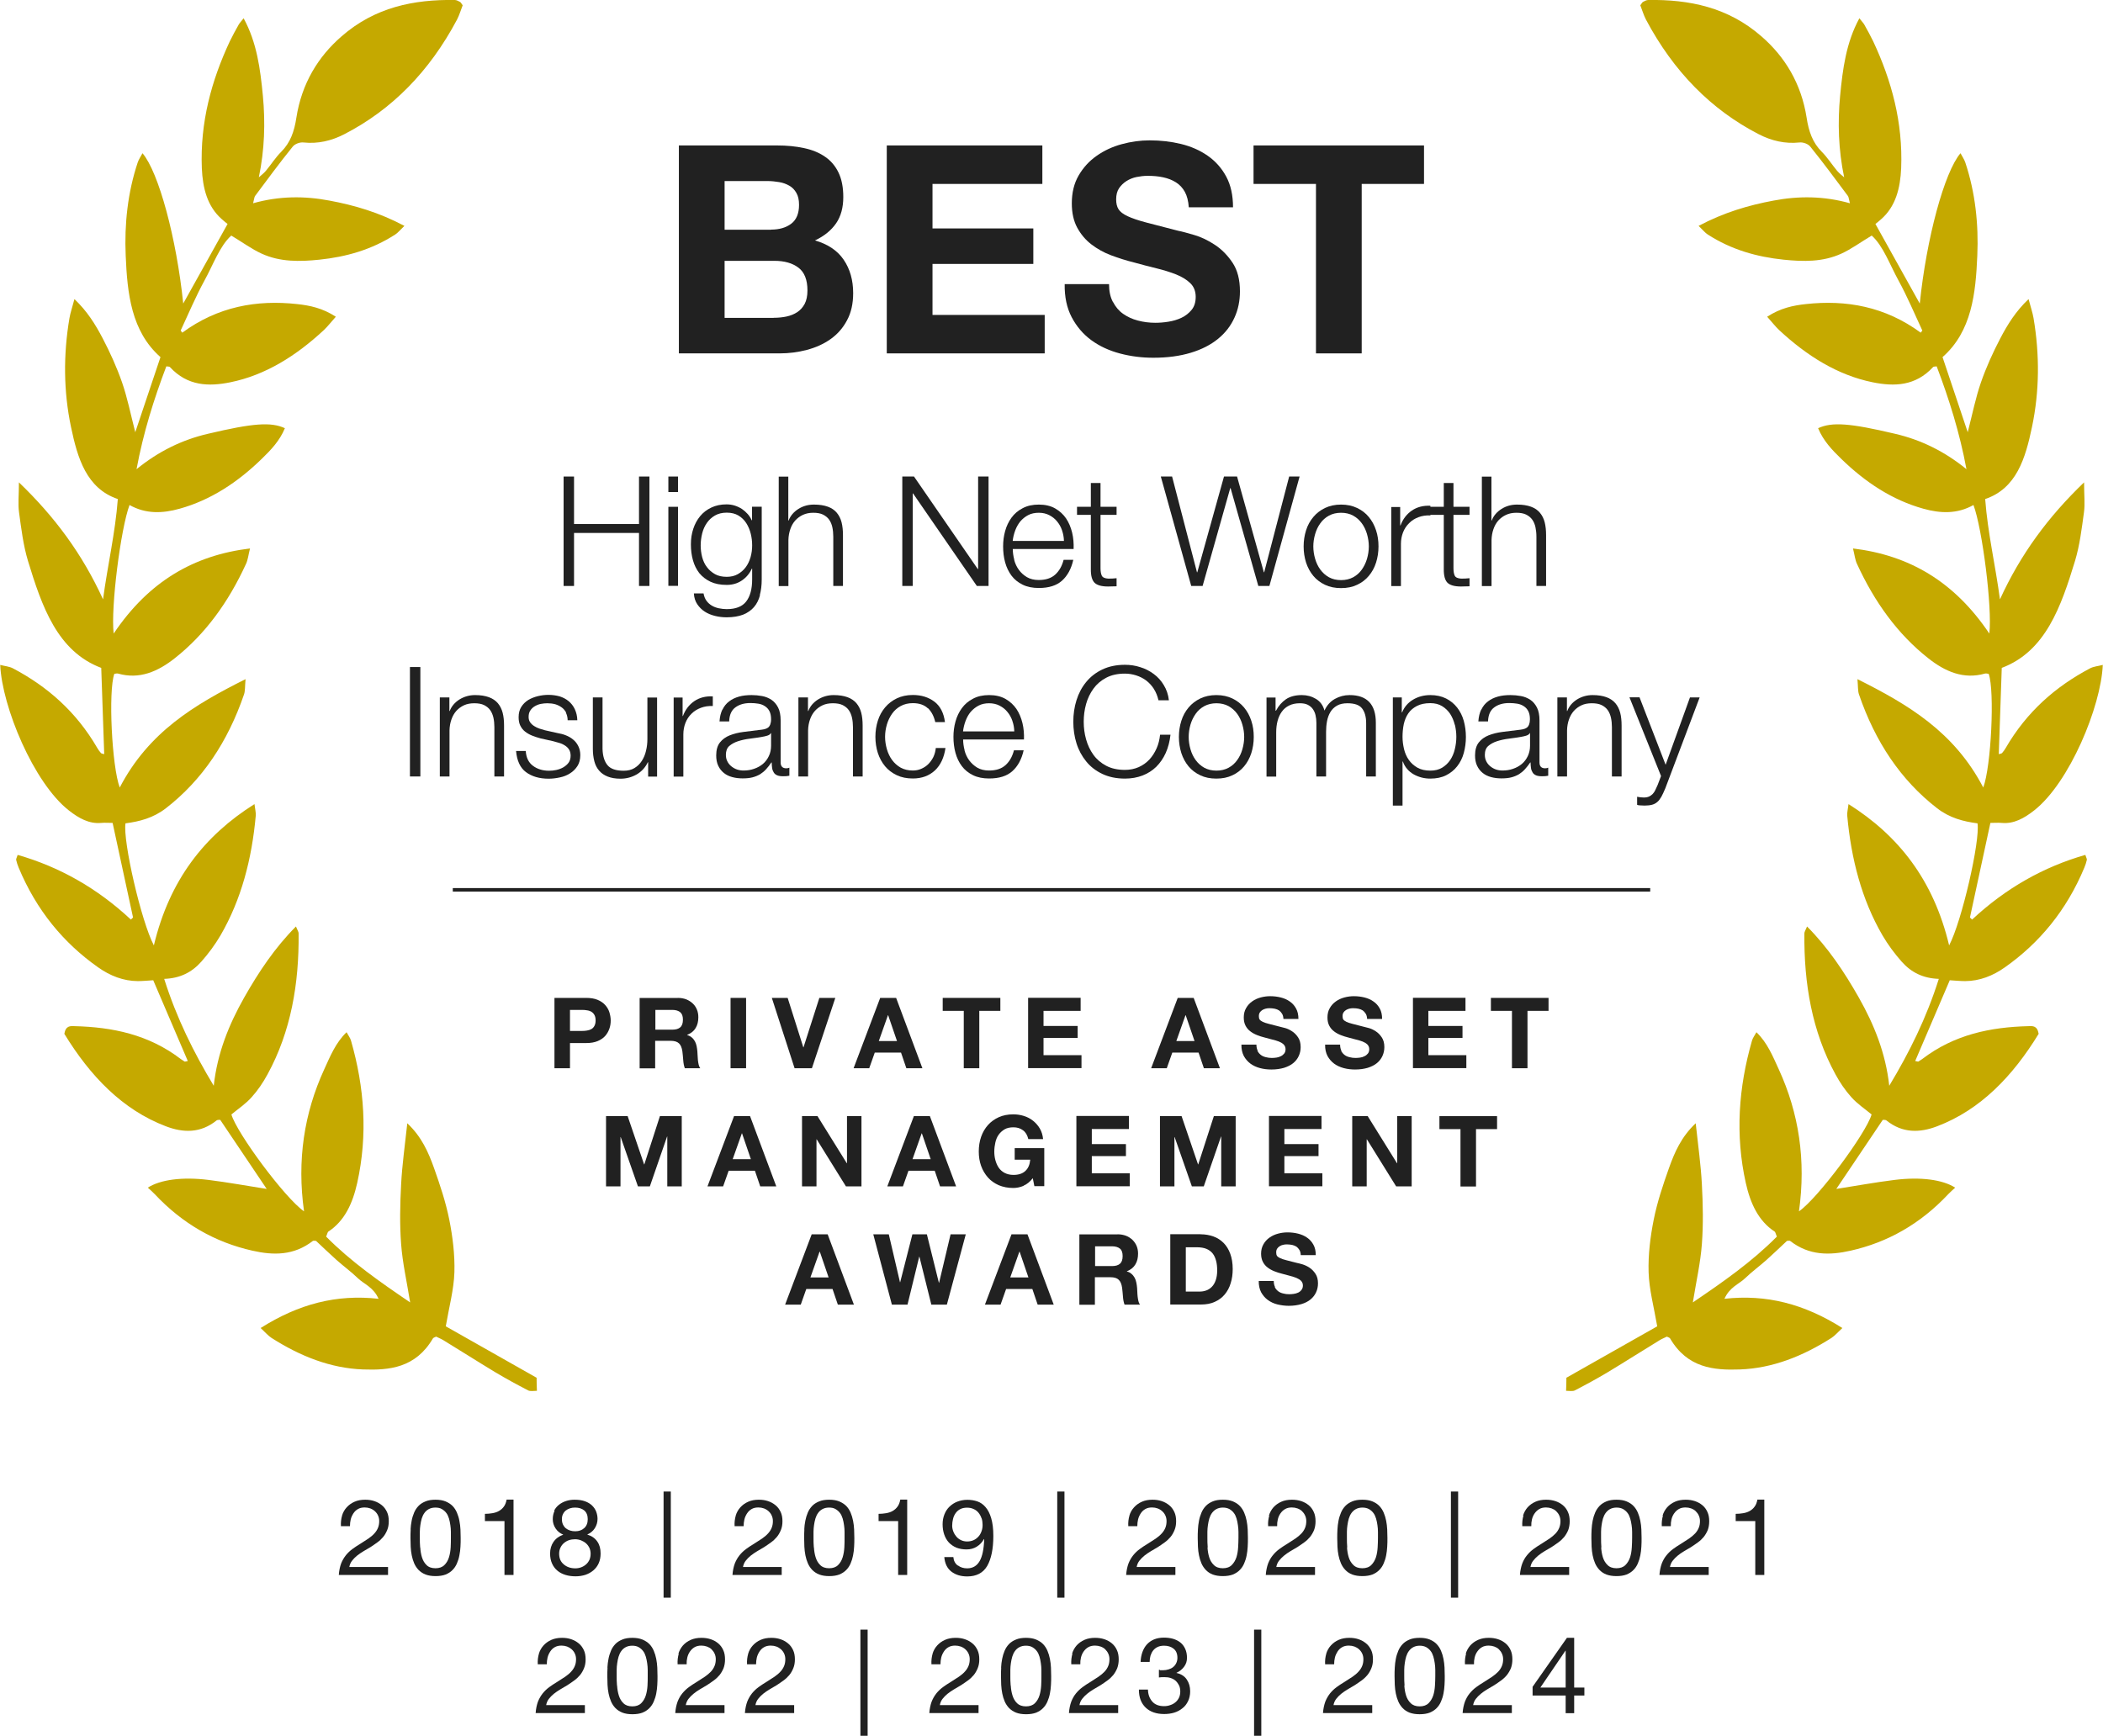 <svg width="149" height="123" viewBox="0 0 149 123" fill="none" xmlns="http://www.w3.org/2000/svg">
<g clip-path="url(#clip0_159_137)">
<path d="M55.046 10.307C55.747 10.307 56.387 10.367 56.968 10.495C57.548 10.616 58.037 10.819 58.452 11.105C58.866 11.384 59.183 11.76 59.409 12.227C59.635 12.694 59.748 13.274 59.748 13.959C59.748 14.704 59.582 15.321 59.243 15.818C58.904 16.315 58.407 16.722 57.743 17.038C58.655 17.301 59.333 17.753 59.778 18.408C60.222 19.063 60.448 19.846 60.448 20.772C60.448 21.518 60.305 22.158 60.011 22.7C59.725 23.242 59.333 23.686 58.843 24.032C58.354 24.379 57.796 24.627 57.171 24.793C56.545 24.958 55.905 25.041 55.242 25.041H48.099V10.307H55.039H55.046ZM54.632 16.27C55.212 16.27 55.687 16.134 56.056 15.856C56.425 15.577 56.613 15.133 56.613 14.516C56.613 14.169 56.553 13.891 56.425 13.672C56.304 13.454 56.139 13.281 55.928 13.161C55.717 13.04 55.483 12.95 55.212 12.905C54.941 12.859 54.662 12.829 54.376 12.829H51.339V16.277H54.624L54.632 16.27ZM54.82 22.519C55.137 22.519 55.438 22.489 55.724 22.429C56.011 22.368 56.267 22.263 56.485 22.12C56.704 21.977 56.877 21.781 57.013 21.533C57.141 21.284 57.209 20.968 57.209 20.584C57.209 19.831 56.998 19.289 56.568 18.965C56.139 18.642 55.574 18.483 54.873 18.483H51.339V22.526H54.805L54.82 22.519Z" fill="#212121"/>
<path d="M73.852 10.307V13.033H66.069V16.187H73.212V18.702H66.069V22.316H74.018V25.041H62.829V10.307H73.852Z" fill="#212121"/>
<path d="M78.862 21.405C79.043 21.751 79.277 22.03 79.578 22.24C79.88 22.451 80.219 22.609 80.618 22.715C81.017 22.82 81.432 22.873 81.854 22.873C82.14 22.873 82.449 22.85 82.78 22.797C83.112 22.745 83.421 22.654 83.707 22.519C83.993 22.384 84.234 22.195 84.43 21.954C84.626 21.713 84.717 21.405 84.717 21.036C84.717 20.637 84.589 20.313 84.332 20.064C84.076 19.816 83.745 19.613 83.33 19.447C82.916 19.282 82.449 19.139 81.929 19.011C81.409 18.883 80.874 18.747 80.339 18.596C79.789 18.461 79.254 18.288 78.727 18.092C78.199 17.896 77.74 17.633 77.325 17.317C76.911 17 76.579 16.601 76.323 16.134C76.067 15.66 75.939 15.088 75.939 14.41C75.939 13.657 76.097 12.995 76.421 12.438C76.745 11.881 77.167 11.414 77.695 11.045C78.215 10.676 78.81 10.397 79.473 10.217C80.136 10.036 80.791 9.946 81.454 9.946C82.223 9.946 82.961 10.028 83.677 10.202C84.385 10.375 85.018 10.653 85.568 11.037C86.118 11.421 86.555 11.911 86.879 12.513C87.203 13.115 87.361 13.838 87.361 14.689H84.227C84.197 14.252 84.106 13.883 83.948 13.597C83.79 13.311 83.579 13.085 83.315 12.92C83.052 12.754 82.758 12.641 82.419 12.566C82.08 12.491 81.71 12.46 81.311 12.46C81.047 12.46 80.791 12.491 80.528 12.543C80.264 12.596 80.03 12.694 79.812 12.829C79.601 12.965 79.42 13.138 79.284 13.341C79.149 13.544 79.081 13.808 79.081 14.124C79.081 14.41 79.134 14.644 79.247 14.824C79.36 15.005 79.571 15.171 79.895 15.321C80.219 15.472 80.663 15.623 81.236 15.773C81.808 15.924 82.554 16.119 83.474 16.353C83.752 16.405 84.129 16.511 84.619 16.654C85.108 16.797 85.591 17.03 86.073 17.347C86.555 17.663 86.969 18.084 87.324 18.611C87.678 19.139 87.851 19.816 87.851 20.644C87.851 21.322 87.723 21.947 87.459 22.519C87.195 23.099 86.811 23.596 86.291 24.017C85.772 24.439 85.139 24.763 84.37 24.996C83.602 25.229 82.72 25.35 81.718 25.35C80.904 25.35 80.121 25.252 79.352 25.049C78.584 24.845 77.913 24.537 77.325 24.108C76.738 23.678 76.278 23.136 75.932 22.481C75.585 21.819 75.419 21.036 75.434 20.132H78.576C78.576 20.629 78.666 21.051 78.847 21.39L78.862 21.405Z" fill="#212121"/>
<path d="M88.815 13.033V10.307H100.893V13.033H96.478V25.041H93.238V13.033H88.823H88.815Z" fill="#212121"/>
<path d="M40.671 33.767V37.133H45.274V33.767H46.013V41.522H45.274V37.765H40.671V41.522H39.932V33.767H40.671Z" fill="#212121"/>
<path d="M48.039 33.767V34.866H47.354V33.767H48.039ZM48.039 35.913V41.514H47.354V35.913H48.039Z" fill="#212121"/>
<path d="M53.848 42.177C53.758 42.508 53.615 42.794 53.419 43.02C53.223 43.246 52.967 43.427 52.65 43.555C52.334 43.675 51.95 43.743 51.49 43.743C51.211 43.743 50.932 43.713 50.661 43.645C50.39 43.577 50.149 43.48 49.938 43.344C49.727 43.209 49.546 43.028 49.403 42.817C49.26 42.606 49.177 42.35 49.162 42.049H49.847C49.885 42.26 49.953 42.433 50.059 42.576C50.164 42.719 50.292 42.832 50.435 42.915C50.586 43.005 50.752 43.065 50.932 43.103C51.113 43.141 51.302 43.163 51.49 43.163C52.13 43.163 52.59 42.983 52.869 42.621C53.148 42.26 53.291 41.74 53.291 41.055V40.295H53.268C53.11 40.641 52.876 40.92 52.567 41.13C52.258 41.341 51.897 41.447 51.49 41.447C51.038 41.447 50.654 41.371 50.337 41.221C50.021 41.07 49.757 40.867 49.546 40.611C49.343 40.347 49.192 40.046 49.094 39.693C48.996 39.339 48.951 38.97 48.951 38.571C48.951 38.172 49.004 37.825 49.117 37.479C49.23 37.133 49.395 36.831 49.606 36.575C49.817 36.319 50.081 36.116 50.398 35.966C50.714 35.815 51.076 35.74 51.475 35.74C51.686 35.74 51.882 35.77 52.07 35.83C52.251 35.89 52.424 35.973 52.575 36.071C52.726 36.176 52.861 36.297 52.982 36.432C53.102 36.568 53.193 36.719 53.261 36.869H53.283V35.905H53.969V41.055C53.969 41.469 53.924 41.838 53.833 42.169L53.848 42.177ZM52.274 40.686C52.5 40.558 52.688 40.393 52.839 40.189C52.989 39.986 53.102 39.745 53.178 39.482C53.253 39.211 53.291 38.94 53.291 38.654C53.291 38.367 53.261 38.104 53.193 37.825C53.125 37.547 53.02 37.298 52.876 37.072C52.733 36.847 52.545 36.666 52.319 36.53C52.093 36.395 51.814 36.327 51.49 36.327C51.166 36.327 50.887 36.395 50.654 36.53C50.42 36.666 50.232 36.839 50.081 37.057C49.93 37.276 49.817 37.524 49.75 37.803C49.682 38.081 49.644 38.367 49.644 38.654C49.644 38.94 49.682 39.211 49.75 39.482C49.825 39.753 49.93 39.986 50.089 40.189C50.239 40.393 50.435 40.558 50.661 40.686C50.887 40.814 51.166 40.874 51.49 40.874C51.784 40.874 52.048 40.814 52.274 40.686Z" fill="#212121"/>
<path d="M55.852 33.767V36.884H55.875C56.003 36.545 56.237 36.274 56.568 36.063C56.9 35.853 57.269 35.755 57.668 35.755C58.068 35.755 58.384 35.808 58.655 35.905C58.926 36.003 59.13 36.146 59.288 36.335C59.446 36.523 59.559 36.749 59.627 37.012C59.695 37.283 59.725 37.584 59.725 37.916V41.522H59.039V38.029C59.039 37.788 59.017 37.569 58.972 37.358C58.926 37.148 58.851 36.974 58.746 36.824C58.64 36.673 58.489 36.553 58.309 36.463C58.12 36.372 57.894 36.335 57.615 36.335C57.337 36.335 57.096 36.387 56.885 36.485C56.674 36.583 56.493 36.719 56.342 36.884C56.191 37.057 56.078 37.253 55.996 37.494C55.913 37.735 55.867 37.983 55.86 38.262V41.529H55.174V33.775H55.86L55.852 33.767Z" fill="#212121"/>
<path d="M64.758 33.767L69.279 40.325H69.301V33.767H70.04V41.522H69.211L64.69 34.964H64.668V41.522H63.929V33.767H64.758Z" fill="#212121"/>
<path d="M71.855 39.67C71.923 39.933 72.036 40.174 72.187 40.378C72.338 40.589 72.534 40.762 72.76 40.897C72.993 41.033 73.272 41.1 73.596 41.1C74.093 41.1 74.485 40.972 74.771 40.709C75.058 40.445 75.246 40.099 75.359 39.67H76.044C75.901 40.31 75.63 40.799 75.246 41.146C74.862 41.492 74.312 41.665 73.603 41.665C73.159 41.665 72.782 41.59 72.458 41.432C72.134 41.274 71.871 41.063 71.667 40.792C71.464 40.521 71.313 40.205 71.215 39.851C71.117 39.497 71.072 39.113 71.072 38.714C71.072 38.345 71.117 37.983 71.215 37.63C71.313 37.276 71.464 36.959 71.667 36.681C71.871 36.402 72.134 36.176 72.458 36.011C72.782 35.838 73.159 35.755 73.603 35.755C74.048 35.755 74.44 35.845 74.756 36.026C75.073 36.207 75.336 36.447 75.532 36.734C75.728 37.027 75.871 37.366 75.962 37.742C76.052 38.119 76.082 38.511 76.067 38.902H71.757C71.757 39.15 71.795 39.406 71.863 39.67H71.855ZM75.246 37.577C75.163 37.336 75.043 37.125 74.892 36.944C74.741 36.756 74.553 36.613 74.334 36.5C74.116 36.387 73.867 36.335 73.596 36.335C73.325 36.335 73.061 36.387 72.85 36.5C72.632 36.613 72.451 36.764 72.292 36.944C72.142 37.133 72.021 37.343 71.931 37.584C71.84 37.825 71.78 38.074 71.75 38.33H75.382C75.374 38.066 75.329 37.818 75.246 37.584V37.577Z" fill="#212121"/>
<path d="M79.111 35.913V36.485H77.973V40.265C77.973 40.491 78.004 40.664 78.064 40.792C78.124 40.92 78.282 40.987 78.523 41.002C78.719 41.002 78.915 40.995 79.111 40.972V41.545C79.013 41.545 78.908 41.545 78.81 41.552C78.712 41.56 78.606 41.56 78.508 41.56C78.049 41.56 77.732 41.469 77.552 41.296C77.371 41.115 77.28 40.792 77.288 40.317V36.485H76.308V35.913H77.288V34.227H77.973V35.913H79.111Z" fill="#212121"/>
<path d="M83.044 33.767L84.807 40.551H84.83L86.721 33.767H87.647L89.546 40.551H89.569L91.339 33.767H92.078L89.938 41.522H89.154L87.188 34.588H87.165L85.206 41.522H84.4L82.245 33.767H83.037H83.044Z" fill="#212121"/>
<path d="M96.154 35.996C96.485 36.154 96.764 36.365 96.983 36.636C97.209 36.907 97.374 37.215 97.495 37.577C97.615 37.938 97.668 38.315 97.668 38.721C97.668 39.128 97.608 39.512 97.495 39.866C97.382 40.227 97.209 40.536 96.983 40.807C96.757 41.078 96.478 41.289 96.154 41.439C95.822 41.597 95.446 41.673 95.016 41.673C94.587 41.673 94.21 41.597 93.878 41.439C93.547 41.281 93.268 41.07 93.05 40.807C92.824 40.536 92.658 40.227 92.537 39.866C92.424 39.504 92.364 39.128 92.364 38.721C92.364 38.315 92.424 37.931 92.537 37.577C92.65 37.215 92.824 36.907 93.05 36.636C93.276 36.365 93.554 36.154 93.878 35.996C94.21 35.838 94.587 35.755 95.016 35.755C95.446 35.755 95.822 35.838 96.154 35.996ZM94.157 36.538C93.909 36.673 93.705 36.854 93.547 37.08C93.381 37.306 93.261 37.562 93.178 37.848C93.095 38.134 93.05 38.428 93.05 38.721C93.05 39.015 93.095 39.309 93.178 39.595C93.261 39.881 93.381 40.137 93.547 40.363C93.713 40.588 93.916 40.769 94.157 40.905C94.406 41.04 94.692 41.108 95.016 41.108C95.34 41.108 95.626 41.04 95.875 40.905C96.124 40.769 96.327 40.588 96.485 40.363C96.644 40.137 96.772 39.881 96.855 39.595C96.937 39.309 96.983 39.015 96.983 38.721C96.983 38.428 96.937 38.134 96.855 37.848C96.772 37.562 96.651 37.306 96.485 37.08C96.32 36.854 96.116 36.673 95.875 36.538C95.626 36.402 95.34 36.335 95.016 36.335C94.692 36.335 94.406 36.402 94.157 36.538Z" fill="#212121"/>
<path d="M99.205 35.913V37.23H99.228C99.401 36.771 99.672 36.425 100.034 36.176C100.403 35.928 100.833 35.815 101.345 35.838V36.523C101.036 36.508 100.75 36.553 100.494 36.651C100.237 36.749 100.019 36.884 99.838 37.072C99.65 37.253 99.507 37.471 99.409 37.72C99.311 37.968 99.258 38.247 99.258 38.541V41.529H98.572V35.928H99.205V35.913Z" fill="#212121"/>
<path d="M104.118 35.913V36.485H102.98V40.265C102.98 40.491 103.01 40.664 103.07 40.792C103.131 40.92 103.289 40.987 103.53 41.002C103.726 41.002 103.922 40.995 104.118 40.972V41.545C104.02 41.545 103.914 41.545 103.816 41.552C103.718 41.56 103.613 41.56 103.515 41.56C103.055 41.56 102.739 41.469 102.558 41.296C102.377 41.115 102.287 40.792 102.294 40.317V36.485H101.315V35.913H102.294V34.227H102.98V35.913H104.118Z" fill="#212121"/>
<path d="M105.67 33.767V36.884H105.692C105.82 36.545 106.054 36.274 106.385 36.063C106.717 35.853 107.086 35.755 107.486 35.755C107.885 35.755 108.201 35.808 108.473 35.905C108.744 36.003 108.947 36.146 109.105 36.335C109.264 36.523 109.377 36.749 109.444 37.012C109.512 37.283 109.542 37.584 109.542 37.916V41.522H108.857V38.029C108.857 37.788 108.834 37.569 108.789 37.358C108.744 37.148 108.668 36.974 108.563 36.824C108.457 36.673 108.307 36.553 108.126 36.463C107.938 36.372 107.712 36.335 107.433 36.335C107.154 36.335 106.913 36.387 106.702 36.485C106.491 36.583 106.31 36.719 106.159 36.884C106.009 37.057 105.896 37.253 105.813 37.494C105.73 37.735 105.685 37.983 105.677 38.262V41.529H104.992V33.775H105.677L105.67 33.767Z" fill="#212121"/>
<path d="M29.783 47.267V55.021H29.045V47.267H29.783Z" fill="#212121"/>
<path d="M31.84 49.42V50.383H31.863C31.991 50.045 32.225 49.774 32.556 49.563C32.888 49.36 33.257 49.254 33.656 49.254C34.055 49.254 34.372 49.307 34.643 49.405C34.907 49.503 35.118 49.646 35.276 49.834C35.434 50.022 35.547 50.248 35.615 50.511C35.683 50.775 35.713 51.076 35.713 51.415V55.021H35.027V51.528C35.027 51.287 35.005 51.069 34.96 50.858C34.914 50.655 34.839 50.474 34.733 50.323C34.628 50.173 34.477 50.052 34.297 49.962C34.108 49.872 33.882 49.834 33.603 49.834C33.325 49.834 33.084 49.879 32.873 49.977C32.662 50.075 32.481 50.21 32.33 50.376C32.179 50.549 32.066 50.745 31.983 50.986C31.901 51.219 31.855 51.475 31.848 51.754V55.021H31.162V49.42H31.848H31.84Z" fill="#212121"/>
<path d="M40.121 50.511C40.038 50.353 39.932 50.225 39.797 50.127C39.661 50.03 39.51 49.954 39.337 49.902C39.164 49.856 38.975 49.834 38.779 49.834C38.629 49.834 38.471 49.849 38.32 49.879C38.162 49.909 38.019 49.969 37.89 50.045C37.762 50.12 37.657 50.218 37.574 50.346C37.491 50.466 37.453 50.624 37.453 50.805C37.453 50.956 37.491 51.084 37.566 51.189C37.642 51.294 37.74 51.385 37.853 51.453C37.966 51.528 38.094 51.588 38.23 51.633C38.365 51.678 38.493 51.716 38.606 51.746L39.518 51.95C39.714 51.98 39.91 52.032 40.098 52.108C40.286 52.183 40.46 52.281 40.61 52.409C40.761 52.529 40.882 52.687 40.972 52.868C41.062 53.049 41.115 53.26 41.115 53.508C41.115 53.809 41.047 54.073 40.912 54.283C40.776 54.494 40.595 54.675 40.384 54.803C40.173 54.938 39.932 55.036 39.661 55.089C39.39 55.149 39.126 55.179 38.87 55.179C38.214 55.179 37.679 55.021 37.265 54.713C36.851 54.404 36.625 53.9 36.564 53.214H37.25C37.28 53.681 37.446 54.028 37.755 54.261C38.064 54.494 38.448 54.615 38.9 54.615C39.066 54.615 39.239 54.6 39.412 54.562C39.586 54.524 39.751 54.464 39.91 54.374C40.06 54.283 40.188 54.178 40.286 54.043C40.384 53.907 40.429 53.741 40.429 53.546C40.429 53.38 40.392 53.237 40.324 53.124C40.256 53.011 40.166 52.921 40.045 52.838C39.932 52.763 39.797 52.695 39.646 52.65C39.495 52.605 39.345 52.559 39.194 52.522L38.312 52.326C38.086 52.266 37.883 52.198 37.694 52.123C37.506 52.047 37.34 51.95 37.197 51.837C37.054 51.724 36.949 51.588 36.866 51.422C36.783 51.257 36.745 51.061 36.745 50.82C36.745 50.534 36.806 50.293 36.934 50.09C37.062 49.887 37.227 49.728 37.431 49.6C37.634 49.48 37.86 49.39 38.109 49.33C38.358 49.269 38.606 49.239 38.855 49.239C39.141 49.239 39.397 49.277 39.646 49.344C39.887 49.42 40.106 49.533 40.286 49.683C40.467 49.834 40.618 50.022 40.723 50.248C40.829 50.474 40.897 50.737 40.904 51.038H40.219C40.219 50.828 40.166 50.647 40.09 50.489L40.121 50.511Z" fill="#212121"/>
<path d="M45.922 55.021V54.013H45.9C45.719 54.389 45.455 54.675 45.108 54.878C44.762 55.074 44.385 55.179 43.963 55.179C43.609 55.179 43.308 55.127 43.059 55.029C42.81 54.931 42.607 54.795 42.449 54.607C42.291 54.427 42.178 54.208 42.11 53.945C42.042 53.681 42.004 53.388 42.004 53.056V49.42H42.69V53.071C42.705 53.576 42.825 53.96 43.044 54.223C43.263 54.487 43.647 54.615 44.189 54.615C44.483 54.615 44.739 54.555 44.95 54.427C45.161 54.299 45.334 54.133 45.47 53.922C45.606 53.711 45.711 53.47 45.771 53.199C45.839 52.928 45.869 52.65 45.869 52.371V49.427H46.555V55.029H45.922V55.021Z" fill="#212121"/>
<path d="M48.363 49.42V50.737H48.386C48.559 50.278 48.83 49.932 49.192 49.683C49.561 49.435 49.991 49.322 50.503 49.345V50.03C50.194 50.015 49.908 50.06 49.652 50.158C49.395 50.256 49.177 50.391 48.996 50.572C48.808 50.752 48.665 50.971 48.567 51.219C48.469 51.468 48.416 51.746 48.416 52.04V55.029H47.73V49.427H48.363V49.42Z" fill="#212121"/>
<path d="M51.189 50.286C51.302 50.045 51.46 49.849 51.663 49.698C51.859 49.548 52.093 49.435 52.364 49.36C52.635 49.284 52.929 49.254 53.253 49.254C53.502 49.254 53.743 49.277 53.991 49.322C54.24 49.367 54.459 49.458 54.654 49.586C54.85 49.714 55.008 49.902 55.129 50.135C55.25 50.368 55.31 50.677 55.31 51.054V54.028C55.31 54.306 55.446 54.442 55.709 54.442C55.792 54.442 55.86 54.427 55.928 54.397V54.969C55.845 54.984 55.777 54.991 55.717 54.999C55.657 55.006 55.574 55.006 55.483 55.006C55.31 55.006 55.167 54.984 55.061 54.939C54.956 54.893 54.873 54.826 54.82 54.735C54.767 54.645 54.722 54.547 54.707 54.427C54.692 54.306 54.677 54.178 54.677 54.028H54.654C54.534 54.208 54.406 54.366 54.278 54.509C54.15 54.653 54.007 54.765 53.856 54.863C53.698 54.954 53.524 55.029 53.321 55.082C53.125 55.134 52.884 55.157 52.613 55.157C52.349 55.157 52.108 55.127 51.882 55.066C51.656 55.006 51.452 54.908 51.287 54.773C51.121 54.637 50.985 54.472 50.887 54.261C50.789 54.058 50.744 53.809 50.744 53.531C50.744 53.139 50.834 52.83 51.008 52.612C51.181 52.394 51.415 52.221 51.701 52.108C51.987 51.995 52.311 51.912 52.665 51.867C53.02 51.822 53.389 51.776 53.758 51.731C53.901 51.716 54.029 51.701 54.135 51.678C54.24 51.656 54.33 51.618 54.406 51.566C54.481 51.513 54.534 51.438 54.572 51.34C54.609 51.242 54.632 51.121 54.632 50.971C54.632 50.737 54.594 50.549 54.519 50.399C54.444 50.248 54.338 50.135 54.202 50.045C54.067 49.954 53.916 49.894 53.735 49.864C53.554 49.834 53.366 49.819 53.163 49.819C52.726 49.819 52.371 49.924 52.1 50.128C51.822 50.331 51.678 50.662 51.663 51.121H50.978C51 50.798 51.068 50.511 51.181 50.278L51.189 50.286ZM54.609 51.957C54.564 52.04 54.481 52.093 54.361 52.13C54.24 52.168 54.127 52.191 54.037 52.206C53.75 52.258 53.449 52.303 53.14 52.341C52.831 52.379 52.552 52.439 52.296 52.522C52.04 52.605 51.837 52.718 51.671 52.861C51.505 53.004 51.43 53.222 51.43 53.493C51.43 53.666 51.467 53.824 51.535 53.952C51.603 54.088 51.693 54.201 51.814 54.299C51.934 54.397 52.063 54.472 52.213 54.525C52.364 54.577 52.522 54.6 52.68 54.6C52.944 54.6 53.193 54.562 53.426 54.479C53.667 54.397 53.871 54.283 54.052 54.133C54.233 53.982 54.368 53.794 54.474 53.576C54.579 53.358 54.632 53.109 54.632 52.838V51.95H54.609V51.957Z" fill="#212121"/>
<path d="M57.246 49.42V50.383H57.269C57.397 50.045 57.63 49.774 57.962 49.563C58.294 49.36 58.663 49.254 59.062 49.254C59.461 49.254 59.778 49.307 60.049 49.405C60.313 49.503 60.524 49.646 60.682 49.834C60.84 50.022 60.953 50.248 61.021 50.511C61.089 50.775 61.119 51.076 61.119 51.415V55.021H60.433V51.528C60.433 51.287 60.411 51.069 60.365 50.858C60.32 50.655 60.245 50.474 60.139 50.323C60.034 50.173 59.883 50.052 59.703 49.962C59.514 49.872 59.288 49.834 59.009 49.834C58.73 49.834 58.489 49.879 58.279 49.977C58.068 50.075 57.887 50.21 57.736 50.376C57.585 50.549 57.472 50.745 57.389 50.986C57.306 51.219 57.261 51.475 57.254 51.754V55.021H56.568V49.42H57.254H57.246Z" fill="#212121"/>
<path d="M65.737 50.188C65.481 49.947 65.127 49.826 64.675 49.826C64.351 49.826 64.065 49.894 63.816 50.03C63.568 50.165 63.364 50.346 63.206 50.572C63.048 50.798 62.92 51.054 62.837 51.34C62.754 51.626 62.709 51.919 62.709 52.213C62.709 52.507 62.754 52.8 62.837 53.087C62.92 53.373 63.04 53.629 63.206 53.854C63.372 54.08 63.575 54.261 63.816 54.397C64.065 54.532 64.351 54.6 64.675 54.6C64.886 54.6 65.082 54.562 65.27 54.479C65.459 54.397 65.624 54.291 65.768 54.148C65.911 54.005 66.031 53.839 66.129 53.644C66.22 53.448 66.28 53.237 66.303 53.004H66.988C66.89 53.681 66.642 54.216 66.242 54.592C65.835 54.969 65.316 55.164 64.675 55.164C64.246 55.164 63.869 55.089 63.538 54.931C63.206 54.773 62.927 54.562 62.709 54.299C62.483 54.028 62.317 53.719 62.196 53.358C62.083 52.996 62.023 52.62 62.023 52.213C62.023 51.806 62.083 51.423 62.196 51.069C62.309 50.707 62.483 50.399 62.709 50.128C62.935 49.856 63.214 49.646 63.538 49.488C63.869 49.33 64.246 49.247 64.675 49.247C65.278 49.247 65.783 49.405 66.205 49.721C66.619 50.037 66.868 50.519 66.951 51.167H66.265C66.167 50.745 65.994 50.421 65.745 50.18L65.737 50.188Z" fill="#212121"/>
<path d="M68.337 53.169C68.405 53.433 68.518 53.674 68.668 53.877C68.819 54.08 69.015 54.261 69.241 54.397C69.475 54.532 69.753 54.6 70.077 54.6C70.575 54.6 70.966 54.472 71.253 54.208C71.539 53.945 71.727 53.598 71.84 53.169H72.526C72.383 53.809 72.112 54.299 71.727 54.645C71.343 54.991 70.793 55.164 70.085 55.164C69.64 55.164 69.264 55.089 68.94 54.931C68.616 54.773 68.352 54.562 68.149 54.291C67.945 54.02 67.794 53.704 67.697 53.35C67.599 52.996 67.553 52.612 67.553 52.213C67.553 51.844 67.599 51.483 67.697 51.129C67.794 50.775 67.945 50.459 68.149 50.18C68.352 49.902 68.616 49.676 68.94 49.51C69.264 49.337 69.64 49.254 70.085 49.254C70.529 49.254 70.921 49.345 71.238 49.525C71.554 49.706 71.818 49.947 72.014 50.233C72.21 50.527 72.353 50.865 72.443 51.242C72.534 51.618 72.564 52.01 72.549 52.401H68.239C68.239 52.65 68.277 52.906 68.344 53.169H68.337ZM71.727 51.076C71.644 50.835 71.524 50.624 71.373 50.444C71.223 50.256 71.034 50.112 70.816 50C70.597 49.887 70.349 49.834 70.077 49.834C69.806 49.834 69.542 49.887 69.332 50C69.121 50.112 68.932 50.263 68.774 50.444C68.623 50.624 68.503 50.843 68.412 51.084C68.322 51.325 68.262 51.573 68.231 51.829H71.863C71.856 51.566 71.81 51.317 71.727 51.084V51.076Z" fill="#212121"/>
<path d="M81.756 48.818C81.605 48.584 81.424 48.388 81.213 48.223C81.002 48.065 80.761 47.944 80.505 47.861C80.249 47.779 79.978 47.733 79.699 47.733C79.186 47.733 78.742 47.831 78.373 48.027C78.004 48.223 77.702 48.479 77.469 48.803C77.235 49.126 77.062 49.488 76.949 49.894C76.836 50.301 76.783 50.715 76.783 51.144C76.783 51.573 76.836 51.98 76.949 52.386C77.062 52.793 77.235 53.162 77.469 53.486C77.702 53.809 78.004 54.065 78.373 54.261C78.742 54.457 79.186 54.555 79.699 54.555C80.06 54.555 80.384 54.487 80.678 54.359C80.965 54.231 81.221 54.05 81.432 53.824C81.643 53.598 81.808 53.335 81.944 53.034C82.08 52.733 82.155 52.409 82.193 52.062H82.931C82.878 52.537 82.765 52.974 82.592 53.358C82.419 53.741 82.193 54.065 81.921 54.336C81.643 54.607 81.319 54.81 80.949 54.954C80.573 55.097 80.158 55.172 79.706 55.172C79.096 55.172 78.561 55.059 78.101 54.841C77.642 54.622 77.258 54.329 76.956 53.952C76.655 53.583 76.421 53.154 76.271 52.672C76.12 52.191 76.045 51.678 76.045 51.144C76.045 50.609 76.12 50.097 76.271 49.616C76.421 49.134 76.647 48.705 76.956 48.328C77.265 47.952 77.642 47.658 78.101 47.44C78.561 47.221 79.096 47.108 79.706 47.108C80.076 47.108 80.437 47.161 80.784 47.274C81.138 47.38 81.454 47.545 81.74 47.756C82.027 47.967 82.268 48.23 82.456 48.547C82.645 48.855 82.773 49.217 82.818 49.623H82.08C82.012 49.33 81.906 49.058 81.756 48.825V48.818Z" fill="#212121"/>
<path d="M87.316 49.495C87.647 49.653 87.926 49.872 88.145 50.135C88.371 50.406 88.537 50.715 88.657 51.076C88.778 51.438 88.83 51.814 88.83 52.221C88.83 52.627 88.77 53.011 88.657 53.365C88.544 53.719 88.371 54.035 88.145 54.306C87.919 54.577 87.64 54.788 87.316 54.938C86.984 55.097 86.608 55.172 86.178 55.172C85.749 55.172 85.372 55.097 85.041 54.938C84.709 54.78 84.43 54.57 84.212 54.306C83.986 54.035 83.82 53.726 83.7 53.365C83.587 53.004 83.526 52.627 83.526 52.221C83.526 51.814 83.587 51.43 83.7 51.076C83.812 50.715 83.986 50.406 84.212 50.135C84.438 49.864 84.717 49.653 85.041 49.495C85.372 49.337 85.749 49.254 86.178 49.254C86.608 49.254 86.984 49.337 87.316 49.495ZM85.327 50.037C85.078 50.173 84.875 50.353 84.717 50.579C84.558 50.805 84.43 51.061 84.347 51.347C84.265 51.633 84.219 51.927 84.219 52.221C84.219 52.514 84.265 52.808 84.347 53.094C84.43 53.38 84.551 53.636 84.717 53.862C84.882 54.088 85.086 54.269 85.327 54.404C85.576 54.539 85.862 54.607 86.186 54.607C86.51 54.607 86.796 54.539 87.045 54.404C87.293 54.269 87.497 54.088 87.655 53.862C87.821 53.636 87.941 53.38 88.024 53.094C88.107 52.808 88.152 52.514 88.152 52.221C88.152 51.927 88.107 51.633 88.024 51.347C87.941 51.061 87.821 50.805 87.655 50.579C87.489 50.353 87.286 50.173 87.045 50.037C86.796 49.902 86.51 49.834 86.186 49.834C85.862 49.834 85.576 49.902 85.327 50.037Z" fill="#212121"/>
<path d="M90.375 49.42V50.361H90.405C90.586 50.015 90.827 49.744 91.113 49.548C91.4 49.352 91.784 49.254 92.236 49.254C92.605 49.254 92.937 49.345 93.238 49.525C93.539 49.706 93.743 49.984 93.841 50.353C94.007 49.984 94.255 49.706 94.579 49.525C94.903 49.345 95.25 49.254 95.619 49.254C96.855 49.254 97.48 49.909 97.48 51.219V55.021H96.794V51.257C96.794 50.79 96.696 50.444 96.5 50.195C96.305 49.947 95.958 49.834 95.468 49.834C95.174 49.834 94.926 49.887 94.73 50C94.534 50.112 94.376 50.263 94.263 50.451C94.15 50.639 94.067 50.858 94.022 51.099C93.976 51.34 93.954 51.596 93.954 51.852V55.021H93.268V51.219C93.268 51.031 93.246 50.85 93.208 50.685C93.17 50.511 93.102 50.368 93.012 50.24C92.921 50.112 92.801 50.015 92.65 49.939C92.5 49.864 92.311 49.834 92.093 49.834C91.806 49.834 91.55 49.887 91.339 49.992C91.128 50.097 90.955 50.24 90.82 50.429C90.684 50.617 90.586 50.828 90.518 51.084C90.45 51.34 90.42 51.611 90.42 51.904V55.029H89.734V49.427H90.367L90.375 49.42Z" fill="#212121"/>
<path d="M99.318 49.42V50.481H99.341C99.499 50.09 99.763 49.789 100.117 49.578C100.471 49.367 100.885 49.254 101.337 49.254C101.767 49.254 102.136 49.337 102.453 49.495C102.769 49.653 103.033 49.872 103.244 50.143C103.455 50.414 103.613 50.73 103.711 51.084C103.809 51.445 103.861 51.822 103.861 52.221C103.861 52.62 103.809 52.996 103.711 53.358C103.613 53.719 103.455 54.028 103.244 54.299C103.033 54.57 102.769 54.78 102.453 54.939C102.136 55.097 101.767 55.172 101.337 55.172C101.134 55.172 100.931 55.149 100.727 55.097C100.524 55.044 100.335 54.969 100.162 54.871C99.989 54.773 99.831 54.645 99.703 54.494C99.567 54.344 99.469 54.163 99.394 53.96H99.371V57.084H98.685V49.42H99.318ZM103.07 51.355C103.003 51.069 102.89 50.813 102.746 50.587C102.596 50.361 102.407 50.18 102.174 50.037C101.94 49.894 101.661 49.826 101.337 49.826C100.961 49.826 100.644 49.894 100.396 50.022C100.147 50.15 99.936 50.323 99.785 50.542C99.635 50.76 99.529 51.008 99.461 51.302C99.401 51.596 99.371 51.897 99.371 52.213C99.371 52.499 99.409 52.793 99.477 53.079C99.544 53.365 99.657 53.621 99.816 53.847C99.974 54.073 100.177 54.253 100.426 54.397C100.674 54.539 100.983 54.607 101.345 54.607C101.669 54.607 101.948 54.539 102.181 54.397C102.415 54.253 102.603 54.073 102.754 53.847C102.905 53.621 103.01 53.365 103.078 53.079C103.146 52.793 103.183 52.507 103.183 52.213C103.183 51.919 103.146 51.633 103.078 51.347L103.07 51.355Z" fill="#212121"/>
<path d="M104.954 50.286C105.067 50.045 105.225 49.849 105.429 49.698C105.625 49.548 105.858 49.435 106.129 49.36C106.401 49.284 106.694 49.254 107.018 49.254C107.267 49.254 107.508 49.277 107.757 49.322C108.005 49.367 108.224 49.458 108.42 49.586C108.616 49.714 108.774 49.902 108.894 50.135C109.015 50.368 109.075 50.677 109.075 51.054V54.028C109.075 54.306 109.211 54.442 109.475 54.442C109.557 54.442 109.625 54.427 109.693 54.397V54.969C109.61 54.984 109.542 54.991 109.482 54.999C109.422 55.006 109.339 55.006 109.249 55.006C109.075 55.006 108.932 54.984 108.827 54.939C108.721 54.893 108.638 54.826 108.586 54.735C108.533 54.645 108.488 54.547 108.473 54.427C108.457 54.306 108.442 54.178 108.442 54.028H108.42C108.299 54.208 108.171 54.366 108.043 54.509C107.915 54.653 107.772 54.765 107.621 54.863C107.463 54.954 107.29 55.029 107.086 55.082C106.89 55.134 106.649 55.157 106.378 55.157C106.114 55.157 105.873 55.127 105.647 55.066C105.421 55.006 105.218 54.908 105.052 54.773C104.886 54.637 104.751 54.472 104.653 54.261C104.555 54.058 104.509 53.809 104.509 53.531C104.509 53.139 104.6 52.83 104.773 52.612C104.946 52.394 105.18 52.221 105.466 52.108C105.753 51.995 106.077 51.912 106.431 51.867C106.785 51.822 107.154 51.776 107.523 51.731C107.666 51.716 107.794 51.701 107.9 51.678C108.005 51.656 108.096 51.618 108.171 51.566C108.247 51.513 108.299 51.438 108.337 51.34C108.375 51.242 108.397 51.121 108.397 50.971C108.397 50.737 108.36 50.549 108.284 50.399C108.209 50.248 108.103 50.135 107.968 50.045C107.832 49.954 107.681 49.894 107.501 49.864C107.32 49.834 107.131 49.819 106.928 49.819C106.491 49.819 106.137 49.924 105.866 50.128C105.587 50.331 105.444 50.662 105.429 51.121H104.743C104.766 50.798 104.833 50.511 104.946 50.278L104.954 50.286ZM108.382 51.957C108.337 52.04 108.254 52.093 108.133 52.13C108.013 52.168 107.9 52.191 107.81 52.206C107.523 52.258 107.222 52.303 106.913 52.341C106.604 52.379 106.325 52.439 106.069 52.522C105.813 52.605 105.609 52.718 105.444 52.861C105.278 53.004 105.203 53.222 105.203 53.493C105.203 53.666 105.24 53.824 105.308 53.952C105.376 54.088 105.466 54.201 105.587 54.299C105.707 54.397 105.836 54.472 105.986 54.525C106.137 54.577 106.295 54.6 106.453 54.6C106.717 54.6 106.966 54.562 107.199 54.479C107.44 54.397 107.644 54.283 107.825 54.133C108.005 53.982 108.141 53.794 108.247 53.576C108.352 53.358 108.405 53.109 108.405 52.838V51.95H108.382V51.957Z" fill="#212121"/>
<path d="M111.019 49.42V50.383H111.042C111.17 50.045 111.403 49.774 111.735 49.563C112.066 49.36 112.436 49.254 112.835 49.254C113.234 49.254 113.551 49.307 113.822 49.405C114.086 49.503 114.297 49.646 114.455 49.834C114.613 50.022 114.726 50.248 114.794 50.511C114.862 50.775 114.892 51.076 114.892 51.415V55.021H114.206V51.528C114.206 51.287 114.184 51.069 114.138 50.858C114.093 50.655 114.018 50.474 113.912 50.323C113.807 50.173 113.656 50.052 113.475 49.962C113.287 49.872 113.061 49.834 112.782 49.834C112.503 49.834 112.262 49.879 112.051 49.977C111.84 50.075 111.66 50.21 111.509 50.376C111.358 50.549 111.245 50.745 111.162 50.986C111.079 51.219 111.034 51.475 111.027 51.754V55.021H110.341V49.42H111.027H111.019Z" fill="#212121"/>
<path d="M116.165 49.42L118.011 54.193L119.736 49.42H120.422L117.988 55.865C117.89 56.105 117.793 56.301 117.71 56.459C117.619 56.617 117.529 56.738 117.423 56.828C117.318 56.919 117.197 56.986 117.054 57.024C116.911 57.062 116.73 57.084 116.519 57.084C116.384 57.077 116.278 57.069 116.195 57.069C116.12 57.069 116.052 57.054 115.992 57.032V56.459C116.075 56.474 116.15 56.489 116.225 56.497C116.301 56.505 116.376 56.512 116.459 56.512C116.61 56.512 116.738 56.489 116.836 56.444C116.934 56.399 117.016 56.339 117.092 56.264C117.167 56.188 117.227 56.098 117.28 55.985C117.333 55.88 117.386 55.759 117.446 55.624L117.687 54.991L115.449 49.412H116.18L116.165 49.42Z" fill="#212121"/>
<path d="M41.537 70.712C41.846 70.712 42.117 70.757 42.336 70.847C42.554 70.938 42.735 71.058 42.871 71.209C43.006 71.359 43.112 71.525 43.172 71.721C43.232 71.916 43.27 72.112 43.27 72.315C43.27 72.519 43.24 72.714 43.172 72.903C43.104 73.091 43.006 73.264 42.871 73.415C42.735 73.565 42.554 73.686 42.336 73.776C42.117 73.866 41.853 73.911 41.537 73.911H40.384V75.696H39.284V70.712H41.529H41.537ZM41.236 73.053C41.364 73.053 41.484 73.046 41.597 73.023C41.71 73.008 41.816 72.97 41.906 72.918C41.997 72.865 42.065 72.79 42.117 72.692C42.17 72.594 42.2 72.466 42.2 72.308C42.2 72.15 42.17 72.022 42.117 71.924C42.065 71.826 41.989 71.751 41.906 71.698C41.816 71.645 41.718 71.608 41.597 71.593C41.484 71.57 41.356 71.562 41.236 71.562H40.384V73.053H41.236Z" fill="#212121"/>
<path d="M48.024 70.712C48.25 70.712 48.446 70.749 48.627 70.817C48.808 70.892 48.958 70.99 49.087 71.111C49.215 71.231 49.313 71.382 49.38 71.547C49.448 71.713 49.478 71.894 49.478 72.082C49.478 72.376 49.418 72.632 49.29 72.842C49.169 73.053 48.966 73.219 48.687 73.332V73.347C48.823 73.384 48.936 73.445 49.019 73.52C49.109 73.595 49.177 73.686 49.237 73.791C49.29 73.896 49.335 74.009 49.358 74.137C49.38 74.265 49.403 74.386 49.41 74.514C49.41 74.597 49.418 74.687 49.426 74.792C49.433 74.898 49.441 75.011 49.448 75.124C49.463 75.237 49.478 75.342 49.501 75.44C49.523 75.538 49.561 75.628 49.614 75.696H48.521C48.461 75.538 48.423 75.349 48.408 75.131C48.393 74.913 48.371 74.702 48.348 74.506C48.31 74.243 48.235 74.054 48.107 73.934C47.979 73.814 47.791 73.753 47.512 73.753H46.419V75.703H45.319V70.719H48.009L48.024 70.712ZM47.632 72.963C47.881 72.963 48.069 72.91 48.197 72.797C48.326 72.684 48.386 72.504 48.386 72.255C48.386 72.007 48.326 71.841 48.197 71.728C48.069 71.623 47.881 71.562 47.632 71.562H46.434V72.963H47.632Z" fill="#212121"/>
<path d="M52.861 70.712V75.696H51.761V70.712H52.861Z" fill="#212121"/>
<path d="M56.297 75.696L54.685 70.712H55.807L56.915 74.213H56.93L58.052 70.712H59.183L57.525 75.696H56.289H56.297Z" fill="#212121"/>
<path d="M63.492 70.712L65.353 75.696H64.216L63.839 74.589H61.978L61.586 75.696H60.478L62.362 70.712H63.485H63.492ZM63.553 73.768L62.927 71.939H62.912L62.264 73.768H63.553Z" fill="#212121"/>
<path d="M66.792 71.63V70.712H70.876V71.63H69.384V75.696H68.284V71.63H66.792Z" fill="#212121"/>
<path d="M76.564 70.712V71.63H73.935V72.699H76.353V73.55H73.935V74.77H76.625V75.688H72.843V70.704H76.572L76.564 70.712Z" fill="#212121"/>
<path d="M84.573 70.712L86.434 75.696H85.297L84.92 74.589H83.059L82.667 75.696H81.56L83.443 70.712H84.566H84.573ZM84.634 73.768L84.008 71.939H83.993L83.345 73.768H84.634Z" fill="#212121"/>
<path d="M89.094 74.469C89.154 74.582 89.237 74.679 89.335 74.755C89.433 74.83 89.554 74.883 89.689 74.913C89.825 74.95 89.961 74.966 90.111 74.966C90.209 74.966 90.315 74.958 90.428 74.943C90.541 74.928 90.646 74.898 90.744 74.845C90.842 74.8 90.925 74.732 90.985 74.657C91.053 74.574 91.083 74.469 91.083 74.348C91.083 74.213 91.038 74.107 90.955 74.017C90.872 73.934 90.759 73.866 90.616 73.806C90.473 73.753 90.315 73.701 90.141 73.663C89.968 73.618 89.787 73.573 89.606 73.52C89.418 73.475 89.237 73.415 89.064 73.347C88.891 73.279 88.725 73.189 88.589 73.083C88.446 72.978 88.333 72.842 88.25 72.684C88.167 72.526 88.122 72.33 88.122 72.105C88.122 71.849 88.175 71.623 88.288 71.434C88.393 71.246 88.537 71.088 88.717 70.96C88.898 70.832 89.094 70.742 89.32 70.681C89.546 70.621 89.765 70.591 89.991 70.591C90.254 70.591 90.503 70.621 90.744 70.681C90.985 70.742 91.196 70.832 91.385 70.968C91.573 71.096 91.716 71.261 91.829 71.465C91.942 71.668 91.995 71.916 91.995 72.202H90.933C90.925 72.052 90.895 71.931 90.835 71.834C90.774 71.736 90.707 71.66 90.624 71.6C90.533 71.547 90.435 71.502 90.322 71.48C90.209 71.457 90.081 71.442 89.945 71.442C89.855 71.442 89.772 71.45 89.682 71.472C89.591 71.495 89.516 71.525 89.441 71.57C89.365 71.615 89.305 71.675 89.26 71.743C89.215 71.811 89.192 71.901 89.192 72.007C89.192 72.105 89.207 72.18 89.245 72.24C89.282 72.3 89.358 72.353 89.463 72.406C89.576 72.458 89.727 72.511 89.915 72.556C90.111 72.609 90.36 72.669 90.676 72.752C90.767 72.775 90.902 72.805 91.061 72.85C91.226 72.895 91.392 72.978 91.55 73.083C91.716 73.189 91.852 73.332 91.972 73.512C92.093 73.693 92.153 73.919 92.153 74.198C92.153 74.423 92.108 74.634 92.017 74.83C91.927 75.026 91.799 75.191 91.626 75.334C91.452 75.478 91.234 75.583 90.978 75.666C90.722 75.741 90.42 75.786 90.081 75.786C89.81 75.786 89.539 75.756 89.282 75.688C89.026 75.621 88.793 75.515 88.597 75.372C88.401 75.229 88.243 75.041 88.122 74.822C88.009 74.597 87.949 74.333 87.956 74.024H89.019C89.019 74.19 89.049 74.333 89.109 74.454L89.094 74.469Z" fill="#212121"/>
<path d="M95.024 74.469C95.084 74.582 95.167 74.679 95.265 74.755C95.363 74.83 95.483 74.883 95.619 74.913C95.754 74.95 95.89 74.966 96.041 74.966C96.139 74.966 96.244 74.958 96.357 74.943C96.47 74.928 96.576 74.898 96.674 74.845C96.772 74.8 96.855 74.732 96.915 74.657C96.983 74.574 97.013 74.469 97.013 74.348C97.013 74.213 96.968 74.107 96.885 74.017C96.802 73.934 96.689 73.866 96.546 73.806C96.402 73.753 96.244 73.701 96.071 73.663C95.898 73.618 95.717 73.573 95.536 73.52C95.348 73.475 95.167 73.415 94.993 73.347C94.82 73.279 94.654 73.189 94.519 73.083C94.376 72.978 94.263 72.842 94.18 72.684C94.097 72.526 94.052 72.33 94.052 72.105C94.052 71.849 94.104 71.623 94.218 71.434C94.323 71.246 94.466 71.088 94.647 70.96C94.828 70.832 95.024 70.742 95.25 70.681C95.476 70.621 95.694 70.591 95.92 70.591C96.184 70.591 96.433 70.621 96.674 70.681C96.915 70.742 97.126 70.832 97.314 70.968C97.502 71.096 97.646 71.261 97.759 71.465C97.872 71.668 97.924 71.916 97.924 72.202H96.862C96.855 72.052 96.824 71.931 96.764 71.834C96.704 71.736 96.636 71.66 96.553 71.6C96.463 71.547 96.365 71.502 96.252 71.48C96.139 71.457 96.011 71.442 95.875 71.442C95.785 71.442 95.702 71.45 95.611 71.472C95.521 71.495 95.446 71.525 95.37 71.57C95.295 71.615 95.235 71.675 95.189 71.743C95.144 71.811 95.122 71.901 95.122 72.007C95.122 72.105 95.137 72.18 95.174 72.24C95.212 72.3 95.287 72.353 95.393 72.406C95.506 72.458 95.656 72.511 95.845 72.556C96.041 72.609 96.289 72.669 96.606 72.752C96.696 72.775 96.832 72.805 96.99 72.85C97.156 72.895 97.322 72.978 97.48 73.083C97.646 73.189 97.781 73.332 97.902 73.512C98.022 73.693 98.083 73.919 98.083 74.198C98.083 74.423 98.037 74.634 97.947 74.83C97.857 75.026 97.728 75.191 97.555 75.334C97.382 75.478 97.163 75.583 96.907 75.666C96.651 75.741 96.35 75.786 96.011 75.786C95.739 75.786 95.468 75.756 95.212 75.688C94.956 75.621 94.722 75.515 94.526 75.372C94.331 75.229 94.172 75.041 94.052 74.822C93.939 74.597 93.878 74.333 93.886 74.024H94.948C94.948 74.19 94.978 74.333 95.039 74.454L95.024 74.469Z" fill="#212121"/>
<path d="M103.831 70.712V71.63H101.202V72.699H103.62V73.55H101.202V74.77H103.892V75.688H100.109V70.704H103.839L103.831 70.712Z" fill="#212121"/>
<path d="M105.632 71.63V70.712H109.716V71.63H108.224V75.696H107.124V71.63H105.632Z" fill="#212121"/>
<path d="M44.468 79.084L45.636 82.51H45.651L46.758 79.084H48.303V84.068H47.278V80.537H47.263L46.043 84.068H45.199L43.978 80.575H43.963V84.068H42.938V79.084H44.483H44.468Z" fill="#212121"/>
<path d="M53.14 79.084L55.001 84.068H53.863L53.487 82.961H51.626L51.234 84.068H50.126L52.01 79.084H53.133H53.14ZM53.2 82.141L52.575 80.311H52.56L51.912 82.141H53.2Z" fill="#212121"/>
<path d="M57.917 79.084L59.996 82.427H60.011V79.084H61.036V84.068H59.936L57.864 80.733H57.849V84.068H56.824V79.084H57.917Z" fill="#212121"/>
<path d="M65.881 79.084L67.742 84.068H66.604L66.227 82.961H64.366L63.974 84.068H62.867L64.751 79.084H65.873H65.881ZM65.941 82.141L65.316 80.311H65.3L64.653 82.141H65.941Z" fill="#212121"/>
<path d="M72.519 84.03C72.277 84.128 72.044 84.181 71.795 84.181C71.411 84.181 71.072 84.113 70.763 83.985C70.462 83.85 70.198 83.669 69.995 83.436C69.791 83.202 69.625 82.931 69.512 82.615C69.399 82.299 69.347 81.96 69.347 81.598C69.347 81.237 69.399 80.883 69.512 80.559C69.625 80.236 69.784 79.965 69.995 79.724C70.205 79.49 70.462 79.302 70.763 79.167C71.064 79.031 71.411 78.963 71.795 78.963C72.051 78.963 72.3 79.001 72.541 79.076C72.782 79.151 73.001 79.264 73.189 79.415C73.377 79.566 73.543 79.746 73.671 79.965C73.799 80.183 73.875 80.431 73.905 80.718H72.858C72.79 80.439 72.669 80.228 72.481 80.093C72.292 79.95 72.066 79.882 71.803 79.882C71.554 79.882 71.343 79.927 71.177 80.025C71.012 80.123 70.868 80.251 70.755 80.409C70.642 80.567 70.567 80.755 70.522 80.959C70.477 81.162 70.447 81.373 70.447 81.591C70.447 81.809 70.469 82.005 70.522 82.201C70.575 82.397 70.65 82.577 70.755 82.735C70.861 82.893 71.004 83.021 71.177 83.112C71.351 83.202 71.562 83.255 71.803 83.255C72.164 83.255 72.443 83.165 72.647 82.976C72.85 82.788 72.963 82.525 72.993 82.178H71.893V81.358H73.988V84.053H73.287L73.174 83.488C72.978 83.737 72.76 83.917 72.526 84.015L72.519 84.03Z" fill="#212121"/>
<path d="M79.985 79.084V80.002H77.356V81.072H79.774V81.922H77.356V83.142H80.045V84.06H76.263V79.076H79.993L79.985 79.084Z" fill="#212121"/>
<path d="M83.715 79.084L84.882 82.51H84.897L86.005 79.084H87.549V84.068H86.525V80.537H86.51L85.289 84.068H84.445L83.225 80.575H83.21V84.068H82.185V79.084H83.73H83.715Z" fill="#212121"/>
<path d="M93.63 79.084V80.002H91V81.072H93.419V81.922H91V83.142H93.69V84.06H89.908V79.076H93.637L93.63 79.084Z" fill="#212121"/>
<path d="M96.9 79.084L98.979 82.427H98.994V79.084H100.019V84.068H98.919L96.847 80.733H96.832V84.068H95.807V79.084H96.9Z" fill="#212121"/>
<path d="M101.985 80.01V79.091H106.069V80.01H104.577V84.076H103.477V80.01H101.985Z" fill="#212121"/>
<path d="M58.64 87.463L60.501 92.448H59.363L58.987 91.341H57.126L56.734 92.448H55.626L57.51 87.463H58.633H58.64ZM58.708 90.52L58.083 88.691H58.068L57.419 90.52H58.708Z" fill="#212121"/>
<path d="M65.986 92.448L65.142 89.052H65.127L64.298 92.448H63.191L61.872 87.463H62.972L63.764 90.859H63.779L64.645 87.463H65.67L66.521 90.897H66.536L67.35 87.463H68.427L67.086 92.448H65.994H65.986Z" fill="#212121"/>
<path d="M72.797 87.463L74.658 92.448H73.52L73.144 91.341H71.283L70.891 92.448H69.783L71.667 87.463H72.79H72.797ZM72.865 90.52L72.24 88.691H72.225L71.577 90.52H72.865Z" fill="#212121"/>
<path d="M79.179 87.463C79.405 87.463 79.601 87.501 79.782 87.569C79.962 87.637 80.113 87.742 80.241 87.862C80.369 87.99 80.467 88.134 80.535 88.299C80.603 88.465 80.633 88.645 80.633 88.834C80.633 89.127 80.573 89.383 80.445 89.594C80.324 89.805 80.121 89.971 79.842 90.084V90.099C79.978 90.136 80.091 90.189 80.173 90.272C80.264 90.347 80.332 90.437 80.392 90.543C80.445 90.648 80.49 90.761 80.512 90.889C80.535 91.017 80.558 91.138 80.565 91.266C80.565 91.341 80.573 91.439 80.58 91.544C80.58 91.65 80.595 91.763 80.603 91.876C80.618 91.988 80.633 92.094 80.656 92.192C80.678 92.29 80.716 92.38 80.769 92.448H79.676C79.616 92.29 79.578 92.101 79.563 91.883C79.548 91.665 79.525 91.454 79.503 91.258C79.465 90.995 79.39 90.806 79.262 90.686C79.141 90.565 78.945 90.505 78.666 90.505H77.574V92.455H76.474V87.471H79.164L79.179 87.463ZM78.787 89.715C79.036 89.715 79.224 89.662 79.352 89.549C79.48 89.436 79.54 89.255 79.54 89.007C79.54 88.758 79.48 88.585 79.352 88.48C79.224 88.374 79.036 88.314 78.787 88.314H77.589V89.715H78.787Z" fill="#212121"/>
<path d="M85.071 87.463C85.395 87.463 85.689 87.516 85.967 87.614C86.246 87.712 86.487 87.87 86.691 88.073C86.894 88.277 87.052 88.533 87.165 88.841C87.278 89.15 87.339 89.511 87.339 89.925C87.339 90.287 87.293 90.626 87.195 90.927C87.105 91.235 86.962 91.499 86.773 91.725C86.585 91.951 86.352 92.124 86.065 92.252C85.787 92.38 85.455 92.44 85.071 92.44H82.916V87.456H85.071V87.463ZM84.995 91.522C85.154 91.522 85.304 91.499 85.455 91.446C85.606 91.394 85.734 91.311 85.854 91.19C85.975 91.07 86.065 90.919 86.133 90.724C86.201 90.535 86.239 90.302 86.239 90.023C86.239 89.775 86.216 89.541 86.163 89.346C86.111 89.15 86.035 88.969 85.922 88.826C85.809 88.683 85.658 88.57 85.478 88.495C85.297 88.42 85.063 88.382 84.799 88.382H84.016V91.522H84.995Z" fill="#212121"/>
<path d="M90.322 91.213C90.382 91.326 90.465 91.424 90.563 91.499C90.661 91.574 90.782 91.627 90.917 91.657C91.053 91.695 91.189 91.71 91.339 91.71C91.437 91.71 91.543 91.702 91.656 91.687C91.769 91.672 91.874 91.642 91.972 91.597C92.07 91.552 92.153 91.484 92.213 91.401C92.281 91.318 92.311 91.213 92.311 91.093C92.311 90.957 92.266 90.852 92.183 90.761C92.1 90.678 91.987 90.611 91.844 90.55C91.701 90.498 91.543 90.445 91.37 90.4C91.196 90.355 91.015 90.309 90.835 90.257C90.646 90.212 90.465 90.151 90.292 90.084C90.119 90.016 89.953 89.925 89.817 89.82C89.674 89.715 89.561 89.579 89.478 89.421C89.395 89.263 89.35 89.067 89.35 88.841C89.35 88.585 89.403 88.367 89.516 88.171C89.621 87.983 89.765 87.825 89.945 87.697C90.126 87.569 90.322 87.479 90.548 87.418C90.774 87.358 90.993 87.328 91.219 87.328C91.483 87.328 91.731 87.358 91.972 87.418C92.213 87.479 92.424 87.569 92.613 87.704C92.801 87.832 92.944 87.998 93.057 88.201C93.17 88.405 93.223 88.646 93.223 88.939H92.161C92.153 88.789 92.123 88.668 92.063 88.57C92.002 88.472 91.935 88.397 91.852 88.337C91.761 88.284 91.663 88.239 91.55 88.216C91.437 88.194 91.309 88.179 91.174 88.179C91.083 88.179 91 88.186 90.91 88.209C90.82 88.224 90.744 88.262 90.669 88.307C90.594 88.352 90.533 88.412 90.488 88.48C90.443 88.548 90.42 88.638 90.42 88.743C90.42 88.841 90.435 88.924 90.473 88.984C90.511 89.045 90.586 89.097 90.691 89.15C90.804 89.203 90.955 89.255 91.144 89.301C91.339 89.353 91.588 89.413 91.904 89.496C91.995 89.511 92.13 89.549 92.289 89.594C92.454 89.647 92.62 89.722 92.778 89.828C92.937 89.933 93.08 90.076 93.2 90.257C93.321 90.437 93.381 90.663 93.381 90.942C93.381 91.168 93.336 91.379 93.246 91.574C93.155 91.77 93.027 91.936 92.854 92.079C92.68 92.222 92.462 92.335 92.206 92.41C91.95 92.485 91.648 92.531 91.309 92.531C91.038 92.531 90.767 92.493 90.511 92.433C90.254 92.372 90.021 92.259 89.825 92.116C89.629 91.973 89.471 91.785 89.35 91.567C89.237 91.341 89.177 91.077 89.184 90.769H90.247C90.247 90.934 90.277 91.077 90.337 91.198L90.322 91.213Z" fill="#212121"/>
<path d="M32.081 63.055H116.919" stroke="#212121" stroke-width="0.25"/>
<path d="M12.914 23.573C15.438 21.721 18.188 21.232 21.059 21.548C21.963 21.646 22.86 21.834 23.794 22.444C23.462 22.813 23.221 23.129 22.95 23.385C20.976 25.222 18.798 26.585 16.32 27.089C14.798 27.398 13.291 27.368 12.04 26.012C12.002 25.967 11.919 25.982 11.784 25.96C10.902 28.286 10.149 30.68 9.674 33.248C11.234 31.975 12.914 31.162 14.722 30.741C17.939 29.98 19.198 29.89 20.185 30.342C19.808 31.253 19.183 31.892 18.565 32.495C16.84 34.181 14.918 35.439 12.726 36.048C11.513 36.387 10.322 36.432 9.177 35.785C8.552 37.456 7.836 43.066 8.054 44.895C10.533 41.206 13.728 39.346 17.713 38.864C17.593 39.346 17.563 39.685 17.427 39.964C16.192 42.659 14.549 44.933 12.394 46.634C11.181 47.598 9.87 48.155 8.378 47.733C8.288 47.703 8.19 47.741 8.1 47.748C7.663 48.961 7.926 54.329 8.484 55.804C10.541 51.859 13.788 49.932 17.397 48.125C17.352 48.652 17.374 48.953 17.291 49.202C16.139 52.567 14.323 55.285 11.754 57.273C10.872 57.958 9.893 58.214 8.891 58.342C8.695 59.584 10.006 65.298 10.902 66.992C12.01 62.347 14.489 59.208 18.03 56.979C18.075 57.363 18.143 57.596 18.12 57.807C17.842 60.864 17.103 63.732 15.626 66.277C15.235 66.947 14.768 67.572 14.27 68.137C13.585 68.912 12.741 69.326 11.633 69.364C12.515 72.15 13.72 74.574 15.144 76.938C15.4 74.604 16.229 72.586 17.291 70.704C18.331 68.867 19.484 67.143 20.968 65.652C21.081 65.931 21.157 66.029 21.157 66.134C21.194 69.703 20.614 73.091 18.957 76.125C18.64 76.712 18.256 77.277 17.826 77.751C17.405 78.225 16.877 78.572 16.395 78.971C16.779 80.296 20.185 84.896 21.541 85.837C21.036 82.223 21.541 78.888 22.973 75.771C23.394 74.853 23.779 73.889 24.555 73.144C24.683 73.384 24.818 73.55 24.871 73.746C25.82 77.058 26.069 80.409 25.308 83.827C24.984 85.28 24.412 86.522 23.259 87.275C23.214 87.305 23.198 87.411 23.108 87.629C24.886 89.421 26.905 90.829 29.06 92.29C28.819 90.791 28.518 89.481 28.42 88.156C28.314 86.756 28.345 85.333 28.42 83.925C28.488 82.57 28.683 81.222 28.857 79.596C29.881 80.559 30.356 81.659 30.756 82.781C31.177 83.97 31.584 85.182 31.833 86.432C32.074 87.644 32.232 88.917 32.195 90.151C32.157 91.371 31.825 92.583 31.584 93.984C33.641 95.151 35.796 96.37 38.019 97.628C38.019 97.891 38.026 98.177 38.041 98.554C37.778 98.554 37.574 98.606 37.416 98.523C36.632 98.117 35.856 97.695 35.088 97.236C33.852 96.491 32.639 95.715 31.403 94.962C31.23 94.857 31.042 94.789 30.899 94.714C30.786 94.774 30.703 94.789 30.673 94.842C29.445 96.935 27.584 97.108 25.723 97.04C23.417 96.957 21.262 96.099 19.235 94.804C19.002 94.654 18.806 94.42 18.467 94.104C21.172 92.395 23.846 91.702 26.823 92.034C26.446 91.198 25.813 91.01 25.361 90.581C24.879 90.114 24.336 89.722 23.839 89.278C23.342 88.834 22.86 88.367 22.392 87.93C22.279 87.93 22.204 87.9 22.159 87.938C20.818 88.977 19.371 88.962 17.879 88.623C15.265 88.036 12.944 86.733 10.955 84.61C10.812 84.46 10.654 84.324 10.473 84.158C11.362 83.586 12.929 83.383 14.76 83.609C16.154 83.782 17.548 84.038 18.896 84.249C17.826 82.66 16.727 81.019 15.604 79.355C15.536 79.362 15.423 79.34 15.348 79.392C14.21 80.311 12.982 80.281 11.746 79.807C8.68 78.64 6.389 76.253 4.558 73.256C4.664 72.662 4.988 72.707 5.282 72.714C7.949 72.782 10.526 73.294 12.824 75.056C12.906 75.116 12.989 75.169 13.08 75.222C13.102 75.237 13.14 75.214 13.306 75.184C12.477 73.256 11.678 71.374 10.857 69.462C10.473 69.484 10.119 69.522 9.757 69.522C8.748 69.515 7.806 69.153 6.947 68.543C4.513 66.827 2.584 64.515 1.319 61.474C1.243 61.3 1.191 61.12 1.145 60.932C1.13 60.871 1.183 60.788 1.251 60.578C4.189 61.421 6.871 62.919 9.275 65.163C9.328 65.11 9.373 65.057 9.426 65.012C8.951 62.799 8.469 60.585 7.979 58.312C7.693 58.312 7.437 58.289 7.18 58.312C6.314 58.394 5.583 57.98 4.882 57.431C2.373 55.466 0.143 50.067 0.015 47.116C0.347 47.206 0.671 47.221 0.942 47.372C3.33 48.637 5.387 50.406 6.894 53.004C6.969 53.132 7.052 53.252 7.15 53.358C7.188 53.403 7.263 53.403 7.384 53.44C7.308 51.4 7.241 49.382 7.173 47.327C4.069 46.16 2.969 42.983 1.982 39.745C1.65 38.646 1.507 37.464 1.349 36.304C1.266 35.71 1.341 35.085 1.341 34.181C3.88 36.621 5.832 39.256 7.301 42.471C7.617 40.084 8.167 37.773 8.348 35.363C6.126 34.611 5.493 32.465 5.033 30.266C4.498 27.729 4.483 25.132 4.92 22.549C4.988 22.15 5.124 21.766 5.274 21.194C6.186 22.06 6.766 23.001 7.278 23.98C7.798 24.974 8.273 26.02 8.65 27.104C9.019 28.166 9.245 29.303 9.584 30.628C10.224 28.715 10.797 27.021 11.37 25.305C9.298 23.483 9.019 20.787 8.906 18.115C8.808 15.879 9.049 13.635 9.757 11.512C9.832 11.286 9.976 11.09 10.096 10.857C11.241 12.197 12.507 16.887 12.982 21.51C14.044 19.605 15.024 17.844 16.124 15.871C16.026 15.796 15.867 15.668 15.709 15.525C14.692 14.629 14.361 13.341 14.3 11.918C14.172 8.673 14.979 5.714 16.282 2.929C16.478 2.522 16.696 2.131 16.915 1.739C16.983 1.619 17.088 1.521 17.261 1.295C18.203 3.019 18.444 4.901 18.625 6.784C18.806 8.696 18.746 10.616 18.339 12.566C18.505 12.415 18.693 12.28 18.836 12.107C19.205 11.662 19.529 11.15 19.929 10.751C20.569 10.111 20.848 9.328 20.998 8.342C21.375 5.918 22.543 4.013 24.193 2.582C26.566 0.504 29.331 -0.045 32.225 2.17671e-05C32.345 2.17671e-05 32.473 0.075 32.594 0.136C32.647 0.166 32.684 0.241 32.782 0.376C32.654 0.7 32.549 1.062 32.383 1.385C30.424 5.075 27.757 7.777 24.396 9.509C23.477 9.983 22.52 10.202 21.511 10.096C21.255 10.066 20.893 10.187 20.727 10.405C19.816 11.534 18.949 12.709 18.075 13.883C18.015 13.959 18.015 14.094 17.932 14.403C19.785 13.883 21.564 13.876 23.349 14.215C25.12 14.546 26.845 15.05 28.653 16.006C28.337 16.308 28.186 16.503 28.005 16.616C26.325 17.701 24.517 18.205 22.626 18.401C21.24 18.544 19.853 18.574 18.535 17.972C17.842 17.655 17.201 17.181 16.387 16.692C15.574 17.422 15.114 18.739 14.481 19.891C13.863 21.021 13.351 22.241 12.801 23.422C12.846 23.483 12.892 23.543 12.937 23.603" fill="#C5A900"/>
<path d="M136.086 23.573C133.562 21.721 130.812 21.232 127.941 21.548C127.037 21.646 126.141 21.834 125.206 22.444C125.538 22.813 125.779 23.129 126.05 23.385C128.024 25.222 130.202 26.585 132.68 27.089C134.202 27.398 135.709 27.368 136.96 26.012C136.998 25.967 137.081 25.982 137.216 25.96C138.098 28.286 138.851 30.68 139.326 33.248C137.766 31.975 136.086 31.162 134.278 30.741C131.061 29.98 129.802 29.89 128.815 30.342C129.192 31.253 129.817 31.892 130.435 32.495C132.161 34.181 134.082 35.439 136.274 36.048C137.487 36.387 138.678 36.432 139.823 35.785C140.448 37.456 141.164 43.066 140.946 44.895C138.467 41.206 135.272 39.346 131.287 38.864C131.407 39.346 131.437 39.685 131.573 39.964C132.809 42.659 134.451 44.933 136.606 46.634C137.819 47.598 139.13 48.155 140.622 47.733C140.712 47.703 140.81 47.741 140.901 47.748C141.337 48.961 141.074 54.329 140.516 55.804C138.459 51.859 135.212 49.932 131.603 48.125C131.648 48.652 131.626 48.953 131.709 49.202C132.861 52.567 134.677 55.285 137.246 57.273C138.128 57.958 139.107 58.214 140.109 58.342C140.305 59.584 138.994 65.298 138.098 66.992C136.99 62.347 134.511 59.208 130.97 56.979C130.925 57.363 130.857 57.596 130.88 57.807C131.159 60.864 131.897 63.732 133.374 66.277C133.765 66.947 134.233 67.572 134.73 68.137C135.415 68.912 136.259 69.326 137.367 69.364C136.485 72.15 135.28 74.574 133.856 76.938C133.6 74.604 132.771 72.586 131.709 70.704C130.669 68.867 129.516 67.143 128.032 65.652C127.919 65.931 127.843 66.029 127.843 66.134C127.806 69.703 128.386 73.091 130.043 76.125C130.36 76.712 130.744 77.277 131.174 77.751C131.596 78.225 132.123 78.572 132.605 78.971C132.221 80.296 128.815 84.896 127.459 85.837C127.964 82.223 127.459 78.888 126.028 75.771C125.606 74.853 125.221 73.889 124.445 73.144C124.317 73.384 124.182 73.55 124.129 73.746C123.18 77.058 122.931 80.409 123.692 83.827C124.016 85.28 124.589 86.522 125.741 87.275C125.787 87.305 125.802 87.411 125.892 87.629C124.114 89.421 122.095 90.829 119.94 92.29C120.181 90.791 120.482 89.481 120.58 88.156C120.686 86.756 120.656 85.333 120.58 83.925C120.512 82.57 120.317 81.222 120.143 79.596C119.119 80.559 118.644 81.659 118.245 82.781C117.823 83.97 117.416 85.182 117.167 86.432C116.926 87.644 116.768 88.917 116.806 90.151C116.843 91.371 117.175 92.583 117.416 93.984C115.359 95.151 113.204 96.37 110.981 97.628C110.981 97.891 110.974 98.177 110.959 98.554C111.223 98.554 111.426 98.606 111.584 98.523C112.368 98.117 113.144 97.695 113.912 97.236C115.148 96.491 116.361 95.715 117.597 94.962C117.77 94.857 117.958 94.789 118.101 94.714C118.214 94.774 118.297 94.789 118.327 94.842C119.556 96.935 121.417 97.108 123.278 97.04C125.583 96.957 127.738 96.099 129.765 94.804C129.998 94.654 130.194 94.42 130.533 94.104C127.828 92.395 125.154 91.702 122.178 92.034C122.554 91.198 123.187 91.01 123.639 90.581C124.121 90.114 124.664 89.722 125.161 89.278C125.658 88.834 126.141 88.367 126.608 87.93C126.721 87.93 126.796 87.9 126.841 87.938C128.182 88.977 129.629 88.962 131.121 88.623C133.735 88.036 136.056 86.733 138.045 84.61C138.188 84.46 138.346 84.324 138.527 84.158C137.638 83.586 136.071 83.383 134.24 83.609C132.846 83.782 131.452 84.038 130.104 84.249C131.174 82.66 132.274 81.019 133.396 79.355C133.464 79.362 133.577 79.34 133.652 79.392C134.79 80.311 136.018 80.281 137.254 79.807C140.32 78.64 142.611 76.253 144.442 73.256C144.336 72.662 144.012 72.707 143.718 72.714C141.051 72.782 138.474 73.294 136.176 75.056C136.094 75.116 136.011 75.169 135.92 75.222C135.898 75.237 135.86 75.214 135.694 75.184C136.523 73.256 137.322 71.374 138.143 69.462C138.527 69.484 138.881 69.522 139.243 69.522C140.253 69.515 141.194 69.153 142.053 68.543C144.487 66.827 146.416 64.515 147.681 61.474C147.757 61.3 147.81 61.12 147.855 60.932C147.87 60.871 147.817 60.788 147.749 60.578C144.811 61.421 142.129 62.919 139.725 65.163C139.672 65.11 139.627 65.057 139.574 65.012C140.049 62.799 140.531 60.585 141.021 58.312C141.307 58.312 141.564 58.289 141.82 58.312C142.686 58.394 143.417 57.98 144.118 57.431C146.627 55.466 148.857 50.067 148.985 47.116C148.653 47.206 148.329 47.221 148.058 47.372C145.67 48.637 143.613 50.406 142.106 53.004C142.031 53.132 141.948 53.252 141.85 53.358C141.812 53.403 141.737 53.403 141.616 53.44C141.692 51.4 141.759 49.382 141.827 47.327C144.931 46.16 146.031 42.983 147.018 39.745C147.35 38.646 147.493 37.464 147.651 36.304C147.734 35.71 147.659 35.085 147.659 34.181C145.12 36.621 143.168 39.256 141.699 42.471C141.383 40.084 140.833 37.773 140.652 35.363C142.875 34.611 143.507 32.465 143.967 30.266C144.502 27.729 144.517 25.132 144.08 22.549C144.012 22.15 143.877 21.766 143.726 21.194C142.814 22.06 142.234 23.001 141.722 23.98C141.202 24.974 140.727 26.02 140.35 27.104C139.981 28.166 139.755 29.303 139.416 30.628C138.776 28.715 138.203 27.021 137.631 25.305C139.703 23.483 139.981 20.787 140.094 18.115C140.192 15.879 139.951 13.635 139.243 11.512C139.168 11.286 139.024 11.09 138.904 10.857C137.759 12.197 136.493 16.887 136.018 21.51C134.956 19.605 133.976 17.844 132.876 15.871C132.974 15.796 133.133 15.668 133.291 15.525C134.308 14.629 134.639 13.341 134.7 11.918C134.828 8.673 134.022 5.714 132.718 2.929C132.522 2.522 132.304 2.131 132.085 1.739C132.017 1.619 131.912 1.521 131.739 1.295C130.797 3.019 130.556 4.901 130.375 6.784C130.194 8.696 130.254 10.616 130.661 12.566C130.496 12.415 130.307 12.28 130.164 12.107C129.795 11.662 129.471 11.15 129.072 10.751C128.431 10.111 128.152 9.328 128.002 8.342C127.625 5.918 126.457 4.013 124.807 2.582C122.434 0.504 119.669 -0.045 116.775 2.17671e-05C116.655 2.17671e-05 116.527 0.075 116.406 0.136C116.353 0.166 116.316 0.241 116.218 0.376C116.346 0.7 116.451 1.062 116.617 1.385C118.576 5.075 121.243 7.777 124.604 9.509C125.523 9.983 126.48 10.202 127.489 10.096C127.745 10.066 128.107 10.187 128.273 10.405C129.185 11.534 130.051 12.709 130.925 13.883C130.985 13.959 130.985 14.094 131.068 14.403C129.215 13.883 127.437 13.876 125.651 14.215C123.88 14.546 122.155 15.05 120.347 16.006C120.663 16.308 120.814 16.503 120.995 16.616C122.675 17.701 124.483 18.205 126.374 18.401C127.761 18.544 129.147 18.574 130.465 17.972C131.159 17.655 131.799 17.181 132.613 16.692C133.426 17.422 133.886 18.739 134.519 19.891C135.137 21.021 135.649 22.241 136.199 23.422C136.154 23.483 136.109 23.543 136.063 23.603" fill="#C5A900"/>
<path d="M24.231 107.408C24.298 107.174 24.411 106.978 24.562 106.813C24.713 106.647 24.894 106.512 25.12 106.414C25.338 106.316 25.594 106.271 25.873 106.271C26.107 106.271 26.318 106.301 26.521 106.369C26.724 106.436 26.898 106.534 27.056 106.662C27.214 106.79 27.327 106.948 27.418 107.137C27.508 107.325 27.546 107.551 27.546 107.799C27.546 108.033 27.508 108.243 27.433 108.424C27.357 108.605 27.267 108.77 27.146 108.913C27.026 109.056 26.89 109.184 26.732 109.297C26.574 109.41 26.416 109.523 26.25 109.629C26.084 109.727 25.918 109.824 25.753 109.922C25.587 110.02 25.436 110.126 25.293 110.238C25.157 110.351 25.037 110.472 24.939 110.6C24.841 110.728 24.781 110.871 24.75 111.037H27.493V111.601H24.005C24.027 111.285 24.087 111.014 24.17 110.788C24.261 110.562 24.374 110.374 24.509 110.201C24.645 110.035 24.796 109.892 24.969 109.764C25.142 109.636 25.316 109.523 25.504 109.41C25.73 109.267 25.926 109.139 26.099 109.026C26.272 108.906 26.416 108.785 26.521 108.665C26.634 108.544 26.717 108.416 26.777 108.273C26.837 108.13 26.868 107.972 26.868 107.784C26.868 107.641 26.837 107.505 26.785 107.393C26.732 107.272 26.657 107.174 26.559 107.084C26.468 107.001 26.355 106.933 26.235 106.888C26.107 106.843 25.979 106.82 25.835 106.82C25.647 106.82 25.489 106.858 25.361 106.933C25.225 107.009 25.12 107.114 25.037 107.242C24.954 107.37 24.886 107.513 24.848 107.671C24.811 107.829 24.796 107.987 24.796 108.145H24.155C24.14 107.874 24.17 107.626 24.238 107.393L24.231 107.408Z" fill="#212121"/>
<path d="M29.09 108.379C29.098 108.168 29.128 107.965 29.166 107.761C29.203 107.558 29.264 107.37 29.339 107.189C29.414 107.009 29.52 106.85 29.648 106.715C29.776 106.579 29.942 106.474 30.145 106.391C30.341 106.308 30.582 106.271 30.853 106.271C31.125 106.271 31.366 106.308 31.569 106.391C31.765 106.474 31.931 106.579 32.066 106.715C32.194 106.85 32.3 107.009 32.375 107.189C32.451 107.37 32.511 107.558 32.548 107.761C32.586 107.965 32.616 108.168 32.624 108.379C32.631 108.59 32.639 108.793 32.639 108.989C32.639 109.184 32.639 109.388 32.624 109.599C32.616 109.809 32.586 110.013 32.548 110.216C32.511 110.419 32.451 110.607 32.375 110.781C32.3 110.961 32.194 111.119 32.066 111.247C31.938 111.383 31.773 111.488 31.577 111.571C31.381 111.646 31.14 111.684 30.861 111.684C30.582 111.684 30.349 111.646 30.153 111.571C29.957 111.496 29.791 111.383 29.655 111.247C29.527 111.112 29.422 110.954 29.346 110.781C29.271 110.6 29.211 110.412 29.173 110.216C29.135 110.013 29.105 109.809 29.098 109.599C29.09 109.388 29.083 109.184 29.083 108.989C29.083 108.793 29.083 108.59 29.098 108.379H29.09ZM29.776 109.651C29.791 109.9 29.829 110.133 29.896 110.351C29.964 110.57 30.07 110.758 30.22 110.901C30.371 111.052 30.582 111.127 30.853 111.127C31.125 111.127 31.335 111.052 31.486 110.901C31.637 110.75 31.742 110.57 31.81 110.351C31.878 110.133 31.916 109.9 31.931 109.651C31.946 109.403 31.946 109.177 31.946 108.981C31.946 108.853 31.946 108.703 31.946 108.544C31.946 108.386 31.931 108.228 31.908 108.07C31.886 107.912 31.855 107.754 31.81 107.603C31.765 107.453 31.705 107.317 31.622 107.212C31.539 107.099 31.433 107.009 31.305 106.933C31.177 106.858 31.027 106.828 30.846 106.828C30.665 106.828 30.514 106.866 30.386 106.933C30.258 107.001 30.153 107.091 30.07 107.212C29.987 107.325 29.927 107.46 29.881 107.603C29.836 107.754 29.806 107.912 29.783 108.07C29.761 108.228 29.746 108.386 29.746 108.544C29.746 108.703 29.746 108.846 29.746 108.981C29.746 109.184 29.746 109.41 29.768 109.651H29.776Z" fill="#212121"/>
<path d="M35.743 111.609V107.784H34.357V107.272C34.538 107.272 34.711 107.257 34.884 107.227C35.057 107.197 35.208 107.152 35.351 107.069C35.487 106.993 35.608 106.888 35.698 106.76C35.796 106.632 35.856 106.466 35.894 106.263H36.384V111.601H35.743V111.609Z" fill="#212121"/>
<path d="M39.262 107.046C39.344 106.881 39.465 106.738 39.608 106.625C39.751 106.512 39.925 106.421 40.113 106.361C40.301 106.301 40.497 106.271 40.708 106.271C41.002 106.271 41.251 106.308 41.454 106.384C41.658 106.459 41.831 106.564 41.959 106.692C42.087 106.82 42.185 106.963 42.245 107.129C42.306 107.295 42.336 107.46 42.336 107.633C42.336 107.874 42.268 108.093 42.14 108.296C42.012 108.499 41.823 108.642 41.605 108.74C41.929 108.838 42.162 109.004 42.321 109.237C42.479 109.463 42.554 109.742 42.554 110.08C42.554 110.344 42.509 110.57 42.419 110.773C42.328 110.976 42.2 111.142 42.042 111.277C41.884 111.413 41.695 111.518 41.477 111.594C41.258 111.661 41.032 111.699 40.784 111.699C40.535 111.699 40.286 111.669 40.068 111.601C39.849 111.533 39.653 111.436 39.495 111.3C39.33 111.165 39.201 110.991 39.111 110.788C39.02 110.585 38.975 110.351 38.975 110.08C38.975 109.764 39.058 109.486 39.216 109.26C39.375 109.026 39.608 108.853 39.91 108.748C39.684 108.657 39.503 108.514 39.367 108.311C39.231 108.108 39.164 107.889 39.164 107.649C39.164 107.43 39.209 107.234 39.292 107.061L39.262 107.046ZM39.947 110.856C40.158 111.037 40.429 111.134 40.761 111.134C40.919 111.134 41.07 111.104 41.198 111.052C41.334 110.999 41.447 110.924 41.545 110.833C41.642 110.743 41.718 110.63 41.771 110.51C41.823 110.382 41.846 110.246 41.846 110.095C41.846 109.945 41.816 109.817 41.763 109.689C41.703 109.568 41.627 109.455 41.522 109.365C41.424 109.275 41.303 109.207 41.175 109.154C41.04 109.102 40.897 109.072 40.746 109.072C40.595 109.072 40.444 109.094 40.309 109.139C40.173 109.184 40.053 109.26 39.947 109.35C39.842 109.44 39.767 109.546 39.706 109.674C39.646 109.802 39.616 109.937 39.616 110.095C39.616 110.419 39.721 110.668 39.94 110.848L39.947 110.856ZM39.887 108.033C39.94 108.138 40.008 108.228 40.09 108.296C40.173 108.364 40.279 108.417 40.392 108.454C40.505 108.492 40.633 108.507 40.761 108.507C41.017 108.507 41.228 108.432 41.394 108.281C41.56 108.13 41.642 107.92 41.642 107.649C41.642 107.378 41.56 107.174 41.394 107.031C41.228 106.896 41.01 106.828 40.746 106.828C40.618 106.828 40.497 106.843 40.384 106.881C40.271 106.918 40.166 106.971 40.083 107.039C40 107.106 39.932 107.197 39.887 107.295C39.834 107.393 39.812 107.513 39.812 107.649C39.812 107.792 39.834 107.92 39.887 108.025V108.033Z" fill="#212121"/>
<path d="M47.527 105.691V113.212H47.015V105.691H47.527Z" fill="#212121"/>
<path d="M52.123 107.408C52.191 107.174 52.304 106.978 52.454 106.813C52.605 106.647 52.786 106.512 53.012 106.414C53.23 106.316 53.487 106.271 53.765 106.271C53.999 106.271 54.21 106.301 54.413 106.369C54.617 106.436 54.79 106.534 54.948 106.662C55.106 106.79 55.219 106.948 55.31 107.137C55.4 107.325 55.438 107.551 55.438 107.799C55.438 108.033 55.4 108.243 55.325 108.424C55.25 108.605 55.159 108.77 55.039 108.913C54.918 109.056 54.782 109.184 54.624 109.297C54.466 109.41 54.308 109.523 54.142 109.629C53.976 109.727 53.811 109.824 53.645 109.922C53.479 110.02 53.328 110.126 53.185 110.238C53.05 110.351 52.929 110.472 52.831 110.6C52.733 110.728 52.673 110.871 52.643 111.037H55.385V111.601H51.897C51.919 111.285 51.98 111.014 52.063 110.788C52.153 110.562 52.266 110.374 52.402 110.201C52.537 110.035 52.688 109.892 52.861 109.764C53.035 109.636 53.208 109.523 53.396 109.41C53.622 109.267 53.818 109.139 53.991 109.026C54.165 108.906 54.308 108.785 54.413 108.665C54.526 108.544 54.609 108.416 54.669 108.273C54.73 108.13 54.76 107.972 54.76 107.784C54.76 107.641 54.73 107.505 54.677 107.393C54.624 107.272 54.549 107.174 54.451 107.084C54.361 107.001 54.248 106.933 54.127 106.888C53.999 106.843 53.871 106.82 53.728 106.82C53.539 106.82 53.381 106.858 53.253 106.933C53.117 107.009 53.012 107.114 52.929 107.242C52.846 107.37 52.778 107.513 52.741 107.671C52.703 107.829 52.688 107.987 52.688 108.145H52.047C52.032 107.874 52.063 107.626 52.13 107.393L52.123 107.408Z" fill="#212121"/>
<path d="M56.983 108.379C56.99 108.168 57.02 107.965 57.058 107.761C57.096 107.558 57.156 107.37 57.231 107.189C57.306 107.009 57.412 106.85 57.54 106.715C57.668 106.579 57.834 106.474 58.037 106.391C58.233 106.308 58.474 106.271 58.746 106.271C59.017 106.271 59.258 106.308 59.461 106.391C59.657 106.474 59.823 106.579 59.959 106.715C60.087 106.85 60.192 107.009 60.268 107.189C60.343 107.37 60.403 107.558 60.441 107.761C60.478 107.965 60.509 108.168 60.516 108.379C60.524 108.59 60.531 108.793 60.531 108.989C60.531 109.184 60.531 109.388 60.516 109.599C60.509 109.809 60.478 110.013 60.441 110.216C60.403 110.419 60.343 110.607 60.268 110.781C60.192 110.961 60.087 111.119 59.959 111.247C59.831 111.383 59.665 111.488 59.469 111.571C59.273 111.646 59.032 111.684 58.753 111.684C58.474 111.684 58.241 111.646 58.045 111.571C57.849 111.496 57.683 111.383 57.548 111.247C57.42 111.112 57.314 110.954 57.239 110.781C57.163 110.6 57.103 110.412 57.065 110.216C57.028 110.013 56.998 109.809 56.99 109.599C56.983 109.388 56.975 109.184 56.975 108.989C56.975 108.793 56.975 108.59 56.99 108.379H56.983ZM57.668 109.651C57.683 109.9 57.721 110.133 57.789 110.351C57.857 110.57 57.962 110.758 58.113 110.901C58.263 111.052 58.474 111.127 58.746 111.127C59.017 111.127 59.228 111.052 59.379 110.901C59.529 110.75 59.635 110.57 59.703 110.351C59.77 110.133 59.808 109.9 59.823 109.651C59.838 109.403 59.838 109.177 59.838 108.981C59.838 108.853 59.838 108.703 59.838 108.544C59.838 108.386 59.823 108.228 59.8 108.07C59.778 107.912 59.748 107.754 59.703 107.603C59.657 107.453 59.597 107.317 59.514 107.212C59.431 107.099 59.326 107.009 59.198 106.933C59.07 106.858 58.919 106.828 58.738 106.828C58.557 106.828 58.407 106.866 58.279 106.933C58.15 107.001 58.045 107.091 57.962 107.212C57.879 107.325 57.819 107.46 57.774 107.603C57.728 107.754 57.698 107.912 57.676 108.07C57.653 108.228 57.638 108.386 57.638 108.544C57.638 108.703 57.638 108.846 57.638 108.981C57.638 109.184 57.638 109.41 57.661 109.651H57.668Z" fill="#212121"/>
<path d="M63.635 111.609V107.784H62.249V107.272C62.43 107.272 62.603 107.257 62.776 107.227C62.95 107.197 63.1 107.152 63.244 107.069C63.379 106.993 63.5 106.888 63.59 106.76C63.688 106.632 63.748 106.466 63.786 106.263H64.276V111.601H63.635V111.609Z" fill="#212121"/>
<path d="M67.862 110.924C68.051 111.067 68.269 111.134 68.525 111.134C68.917 111.134 69.211 110.961 69.407 110.622C69.603 110.284 69.708 109.764 69.731 109.071L69.716 109.056C69.595 109.282 69.422 109.463 69.203 109.599C68.985 109.734 68.744 109.794 68.48 109.794C68.216 109.794 67.968 109.749 67.757 109.666C67.546 109.576 67.373 109.455 67.222 109.297C67.079 109.139 66.973 108.951 66.898 108.733C66.823 108.514 66.785 108.273 66.785 108.01C66.785 107.746 66.83 107.521 66.913 107.31C66.996 107.099 67.116 106.911 67.275 106.76C67.433 106.61 67.614 106.489 67.832 106.406C68.051 106.323 68.284 106.278 68.54 106.278C68.796 106.278 69.03 106.316 69.249 106.391C69.467 106.466 69.663 106.602 69.829 106.798C69.994 106.986 70.13 107.249 70.228 107.581C70.326 107.912 70.379 108.326 70.379 108.838C70.379 109.764 70.228 110.472 69.942 110.969C69.648 111.466 69.173 111.707 68.525 111.707C68.081 111.707 67.704 111.594 67.41 111.368C67.116 111.142 66.943 110.796 66.905 110.336H67.546C67.568 110.6 67.674 110.796 67.862 110.939V110.924ZM69.542 107.588C69.497 107.445 69.422 107.31 69.331 107.197C69.241 107.084 69.128 106.994 68.985 106.933C68.849 106.866 68.691 106.835 68.51 106.835C68.322 106.835 68.156 106.873 68.028 106.941C67.9 107.009 67.787 107.106 67.704 107.227C67.621 107.347 67.561 107.475 67.523 107.633C67.486 107.792 67.463 107.942 67.463 108.108C67.463 108.251 67.493 108.394 67.546 108.529C67.599 108.665 67.674 108.785 67.764 108.891C67.855 108.996 67.968 109.079 68.096 109.139C68.224 109.199 68.367 109.23 68.525 109.23C68.691 109.23 68.842 109.199 68.977 109.139C69.113 109.079 69.226 108.989 69.324 108.883C69.422 108.778 69.49 108.65 69.542 108.507C69.595 108.364 69.618 108.213 69.618 108.055C69.618 107.889 69.595 107.731 69.55 107.588H69.542Z" fill="#212121"/>
<path d="M75.419 105.691V113.212H74.907V105.691H75.419Z" fill="#212121"/>
<path d="M80.015 107.408C80.083 107.174 80.196 106.978 80.347 106.813C80.497 106.647 80.678 106.512 80.904 106.414C81.123 106.316 81.379 106.271 81.658 106.271C81.891 106.271 82.102 106.301 82.306 106.369C82.509 106.436 82.682 106.534 82.841 106.662C82.999 106.79 83.112 106.948 83.202 107.137C83.293 107.325 83.33 107.551 83.33 107.799C83.33 108.033 83.293 108.243 83.217 108.424C83.142 108.605 83.052 108.77 82.931 108.913C82.81 109.056 82.675 109.184 82.517 109.297C82.358 109.41 82.2 109.523 82.034 109.629C81.869 109.727 81.703 109.824 81.537 109.922C81.371 110.02 81.221 110.126 81.078 110.238C80.942 110.351 80.821 110.472 80.723 110.6C80.625 110.728 80.565 110.871 80.535 111.037H83.278V111.601H79.789C79.812 111.285 79.872 111.014 79.955 110.788C80.045 110.562 80.158 110.374 80.294 110.201C80.43 110.035 80.58 109.892 80.754 109.764C80.927 109.636 81.1 109.523 81.288 109.41C81.514 109.267 81.71 109.139 81.884 109.026C82.057 108.906 82.2 108.785 82.306 108.665C82.419 108.544 82.501 108.416 82.562 108.273C82.622 108.13 82.652 107.972 82.652 107.784C82.652 107.641 82.622 107.505 82.569 107.393C82.517 107.272 82.441 107.174 82.343 107.084C82.253 107.001 82.14 106.933 82.019 106.888C81.891 106.843 81.763 106.82 81.62 106.82C81.432 106.82 81.273 106.858 81.145 106.933C81.01 107.009 80.904 107.114 80.821 107.242C80.739 107.37 80.671 107.513 80.633 107.671C80.595 107.829 80.58 107.987 80.58 108.145H79.94C79.925 107.874 79.955 107.626 80.023 107.393L80.015 107.408Z" fill="#212121"/>
<path d="M84.875 108.379C84.882 108.168 84.912 107.965 84.95 107.761C84.988 107.558 85.048 107.37 85.124 107.189C85.199 107.009 85.304 106.85 85.432 106.715C85.561 106.579 85.726 106.474 85.922 106.391C86.118 106.308 86.359 106.271 86.638 106.271C86.917 106.271 87.15 106.308 87.354 106.391C87.55 106.474 87.715 106.579 87.843 106.715C87.972 106.85 88.077 107.009 88.152 107.189C88.228 107.37 88.288 107.558 88.326 107.761C88.363 107.965 88.393 108.168 88.401 108.379C88.409 108.59 88.416 108.793 88.416 108.989C88.416 109.184 88.416 109.388 88.401 109.599C88.393 109.809 88.363 110.013 88.326 110.216C88.288 110.419 88.228 110.607 88.152 110.781C88.077 110.961 87.972 111.119 87.843 111.247C87.715 111.383 87.55 111.488 87.354 111.571C87.158 111.646 86.917 111.684 86.638 111.684C86.359 111.684 86.126 111.646 85.922 111.571C85.726 111.496 85.561 111.383 85.432 111.247C85.304 111.112 85.199 110.954 85.124 110.781C85.048 110.6 84.988 110.412 84.95 110.216C84.912 110.02 84.882 109.809 84.875 109.599C84.867 109.388 84.86 109.184 84.86 108.989C84.86 108.793 84.86 108.59 84.875 108.379ZM85.553 109.651C85.568 109.9 85.606 110.133 85.674 110.351C85.741 110.57 85.854 110.758 86.005 110.901C86.156 111.052 86.367 111.127 86.638 111.127C86.909 111.127 87.12 111.052 87.271 110.901C87.421 110.75 87.527 110.57 87.602 110.351C87.67 110.133 87.708 109.9 87.723 109.651C87.738 109.403 87.746 109.177 87.746 108.981C87.746 108.853 87.746 108.703 87.746 108.544C87.746 108.386 87.73 108.228 87.708 108.07C87.685 107.912 87.655 107.754 87.61 107.603C87.565 107.453 87.504 107.317 87.421 107.212C87.339 107.099 87.233 107.009 87.105 106.933C86.977 106.866 86.826 106.828 86.645 106.828C86.465 106.828 86.314 106.866 86.186 106.933C86.058 107.001 85.96 107.091 85.869 107.212C85.787 107.325 85.726 107.46 85.681 107.603C85.636 107.754 85.606 107.912 85.583 108.07C85.561 108.228 85.545 108.386 85.545 108.544C85.545 108.703 85.545 108.846 85.545 108.981C85.545 109.184 85.545 109.41 85.568 109.651H85.553Z" fill="#212121"/>
<path d="M89.9 107.408C89.968 107.174 90.081 106.978 90.224 106.813C90.375 106.647 90.556 106.512 90.782 106.414C91 106.316 91.256 106.271 91.535 106.271C91.769 106.271 91.98 106.301 92.191 106.369C92.394 106.436 92.567 106.534 92.726 106.662C92.876 106.79 92.997 106.948 93.08 107.137C93.17 107.325 93.208 107.551 93.208 107.799C93.208 108.033 93.17 108.243 93.102 108.424C93.027 108.605 92.929 108.77 92.816 108.913C92.695 109.056 92.56 109.184 92.402 109.297C92.243 109.41 92.085 109.523 91.919 109.629C91.754 109.727 91.588 109.824 91.422 109.922C91.256 110.02 91.106 110.126 90.97 110.238C90.835 110.351 90.714 110.472 90.616 110.6C90.518 110.728 90.458 110.871 90.428 111.037H93.17V111.601H89.682C89.704 111.285 89.765 111.014 89.847 110.788C89.938 110.562 90.043 110.374 90.187 110.201C90.322 110.035 90.473 109.892 90.646 109.764C90.82 109.636 90.993 109.523 91.181 109.41C91.407 109.267 91.603 109.139 91.776 109.026C91.95 108.906 92.093 108.785 92.206 108.665C92.319 108.544 92.402 108.416 92.462 108.273C92.522 108.13 92.552 107.972 92.552 107.784C92.552 107.641 92.522 107.505 92.469 107.393C92.417 107.272 92.341 107.174 92.251 107.084C92.161 106.994 92.048 106.933 91.927 106.888C91.799 106.843 91.671 106.82 91.528 106.82C91.339 106.82 91.181 106.858 91.053 106.933C90.917 107.009 90.812 107.114 90.722 107.242C90.631 107.37 90.571 107.513 90.533 107.671C90.496 107.829 90.48 107.987 90.488 108.145H89.847C89.832 107.874 89.863 107.626 89.93 107.393L89.9 107.408Z" fill="#212121"/>
<path d="M94.76 108.379C94.767 108.168 94.798 107.965 94.835 107.761C94.873 107.558 94.933 107.37 95.009 107.189C95.084 107.009 95.189 106.85 95.317 106.715C95.446 106.579 95.611 106.474 95.807 106.391C96.003 106.308 96.244 106.271 96.523 106.271C96.802 106.271 97.035 106.308 97.239 106.391C97.435 106.474 97.6 106.579 97.728 106.715C97.857 106.85 97.962 107.009 98.037 107.189C98.113 107.37 98.173 107.558 98.211 107.761C98.248 107.965 98.278 108.168 98.286 108.379C98.294 108.59 98.301 108.793 98.301 108.989C98.301 109.184 98.301 109.388 98.286 109.599C98.278 109.809 98.248 110.013 98.211 110.216C98.173 110.419 98.113 110.607 98.037 110.781C97.962 110.961 97.857 111.119 97.728 111.247C97.6 111.383 97.435 111.488 97.239 111.571C97.043 111.646 96.802 111.684 96.523 111.684C96.244 111.684 96.011 111.646 95.807 111.571C95.611 111.496 95.446 111.383 95.317 111.247C95.189 111.112 95.084 110.954 95.009 110.781C94.933 110.6 94.873 110.412 94.835 110.216C94.798 110.02 94.767 109.809 94.76 109.599C94.752 109.388 94.745 109.184 94.745 108.989C94.745 108.793 94.745 108.59 94.76 108.379ZM95.438 109.651C95.453 109.9 95.491 110.133 95.559 110.351C95.626 110.57 95.739 110.758 95.89 110.901C96.041 111.052 96.252 111.127 96.523 111.127C96.794 111.127 97.005 111.052 97.156 110.901C97.307 110.75 97.412 110.57 97.487 110.351C97.555 110.133 97.593 109.9 97.608 109.651C97.623 109.403 97.63 109.177 97.63 108.981C97.63 108.853 97.63 108.703 97.63 108.544C97.63 108.386 97.615 108.228 97.593 108.07C97.57 107.912 97.54 107.754 97.495 107.603C97.45 107.453 97.389 107.317 97.307 107.212C97.224 107.099 97.118 107.009 96.99 106.933C96.862 106.866 96.711 106.828 96.531 106.828C96.35 106.828 96.199 106.866 96.071 106.933C95.943 107.001 95.845 107.091 95.754 107.212C95.672 107.325 95.611 107.46 95.566 107.603C95.521 107.754 95.491 107.912 95.468 108.07C95.446 108.228 95.43 108.386 95.43 108.544C95.43 108.703 95.43 108.846 95.43 108.981C95.43 109.184 95.43 109.41 95.453 109.651H95.438Z" fill="#212121"/>
<path d="M103.311 105.691V113.212H102.799V105.691H103.311Z" fill="#212121"/>
<path d="M107.907 107.408C107.975 107.174 108.088 106.978 108.231 106.813C108.382 106.647 108.563 106.512 108.789 106.414C109.007 106.316 109.264 106.271 109.542 106.271C109.776 106.271 109.987 106.301 110.198 106.369C110.401 106.436 110.575 106.534 110.733 106.662C110.884 106.79 111.004 106.948 111.087 107.137C111.177 107.325 111.215 107.551 111.215 107.799C111.215 108.033 111.177 108.243 111.11 108.424C111.034 108.605 110.936 108.77 110.823 108.913C110.703 109.056 110.567 109.184 110.409 109.297C110.251 109.41 110.092 109.523 109.927 109.629C109.761 109.727 109.595 109.824 109.429 109.922C109.264 110.02 109.113 110.126 108.977 110.238C108.842 110.351 108.721 110.472 108.623 110.6C108.525 110.728 108.465 110.871 108.435 111.037H111.177V111.601H107.689C107.712 111.285 107.772 111.014 107.855 110.788C107.945 110.562 108.051 110.374 108.194 110.201C108.329 110.035 108.48 109.892 108.653 109.764C108.827 109.636 109 109.523 109.188 109.41C109.414 109.267 109.61 109.139 109.784 109.026C109.957 108.906 110.1 108.785 110.213 108.665C110.326 108.544 110.409 108.416 110.469 108.273C110.529 108.13 110.56 107.972 110.56 107.784C110.56 107.641 110.529 107.505 110.477 107.393C110.424 107.272 110.349 107.174 110.258 107.084C110.168 106.994 110.055 106.933 109.934 106.888C109.806 106.843 109.678 106.82 109.535 106.82C109.347 106.82 109.188 106.858 109.06 106.933C108.925 107.009 108.819 107.114 108.729 107.242C108.638 107.37 108.578 107.513 108.54 107.671C108.503 107.829 108.488 107.987 108.495 108.145H107.855C107.84 107.874 107.87 107.626 107.938 107.393L107.907 107.408Z" fill="#212121"/>
<path d="M112.767 108.379C112.775 108.168 112.805 107.965 112.842 107.761C112.88 107.558 112.94 107.37 113.016 107.189C113.091 107.009 113.197 106.85 113.325 106.715C113.453 106.579 113.619 106.474 113.814 106.391C114.01 106.308 114.251 106.271 114.53 106.271C114.809 106.271 115.043 106.308 115.246 106.391C115.442 106.474 115.608 106.579 115.736 106.715C115.864 106.85 115.969 107.009 116.045 107.189C116.12 107.37 116.18 107.558 116.218 107.761C116.256 107.965 116.286 108.168 116.293 108.379C116.301 108.59 116.308 108.793 116.308 108.989C116.308 109.184 116.308 109.388 116.293 109.599C116.286 109.809 116.256 110.013 116.218 110.216C116.18 110.419 116.12 110.607 116.045 110.781C115.969 110.961 115.864 111.119 115.736 111.247C115.608 111.383 115.442 111.488 115.246 111.571C115.05 111.646 114.809 111.684 114.53 111.684C114.251 111.684 114.018 111.646 113.814 111.571C113.619 111.496 113.453 111.383 113.325 111.247C113.197 111.112 113.091 110.954 113.016 110.781C112.94 110.6 112.88 110.412 112.842 110.216C112.805 110.02 112.775 109.809 112.767 109.599C112.76 109.388 112.752 109.184 112.752 108.989C112.752 108.793 112.752 108.59 112.767 108.379ZM113.445 109.651C113.46 109.9 113.498 110.133 113.566 110.351C113.634 110.57 113.747 110.758 113.897 110.901C114.048 111.052 114.259 111.127 114.53 111.127C114.801 111.127 115.012 111.052 115.163 110.901C115.314 110.75 115.419 110.57 115.495 110.351C115.562 110.133 115.6 109.9 115.615 109.651C115.63 109.403 115.638 109.177 115.638 108.981C115.638 108.853 115.638 108.703 115.638 108.544C115.638 108.386 115.623 108.228 115.6 108.07C115.577 107.912 115.547 107.754 115.502 107.603C115.457 107.453 115.397 107.317 115.314 107.212C115.231 107.099 115.125 107.009 114.997 106.933C114.869 106.866 114.719 106.828 114.538 106.828C114.357 106.828 114.206 106.866 114.078 106.933C113.95 107.001 113.852 107.091 113.762 107.212C113.679 107.325 113.619 107.46 113.573 107.603C113.528 107.754 113.498 107.912 113.475 108.07C113.453 108.228 113.438 108.386 113.438 108.544C113.438 108.703 113.438 108.846 113.438 108.981C113.438 109.184 113.438 109.41 113.46 109.651H113.445Z" fill="#212121"/>
<path d="M117.793 107.408C117.86 107.174 117.973 106.978 118.117 106.813C118.267 106.647 118.448 106.512 118.674 106.414C118.893 106.316 119.149 106.271 119.428 106.271C119.661 106.271 119.872 106.301 120.083 106.369C120.286 106.436 120.46 106.534 120.618 106.662C120.769 106.79 120.889 106.948 120.972 107.137C121.063 107.325 121.1 107.551 121.1 107.799C121.1 108.033 121.063 108.243 120.995 108.424C120.919 108.605 120.821 108.77 120.708 108.913C120.588 109.056 120.452 109.184 120.294 109.297C120.136 109.41 119.978 109.523 119.812 109.629C119.646 109.727 119.48 109.824 119.315 109.922C119.149 110.02 118.998 110.126 118.862 110.238C118.727 110.351 118.606 110.472 118.508 110.6C118.41 110.728 118.35 110.871 118.32 111.037H121.063V111.601H117.574C117.597 111.285 117.657 111.014 117.74 110.788C117.83 110.562 117.936 110.374 118.079 110.201C118.215 110.035 118.365 109.892 118.538 109.764C118.712 109.636 118.885 109.523 119.073 109.41C119.299 109.267 119.495 109.139 119.669 109.026C119.842 108.906 119.985 108.785 120.098 108.665C120.211 108.544 120.294 108.416 120.354 108.273C120.415 108.13 120.445 107.972 120.445 107.784C120.445 107.641 120.415 107.505 120.362 107.393C120.309 107.272 120.234 107.174 120.143 107.084C120.053 106.994 119.94 106.933 119.819 106.888C119.691 106.843 119.563 106.82 119.42 106.82C119.232 106.82 119.073 106.858 118.945 106.933C118.81 107.009 118.704 107.114 118.614 107.242C118.523 107.37 118.463 107.513 118.425 107.671C118.388 107.829 118.373 107.987 118.38 108.145H117.74C117.725 107.874 117.755 107.626 117.823 107.393L117.793 107.408Z" fill="#212121"/>
<path d="M124.363 111.609V107.784H122.976V107.272C123.157 107.272 123.33 107.257 123.504 107.227C123.677 107.197 123.828 107.152 123.971 107.069C124.106 106.993 124.227 106.888 124.317 106.76C124.415 106.632 124.476 106.466 124.513 106.263H125.003V111.601H124.363V111.609Z" fill="#212121"/>
<path d="M38.177 117.195C38.245 116.962 38.358 116.766 38.508 116.6C38.659 116.435 38.84 116.299 39.066 116.201C39.284 116.104 39.54 116.058 39.819 116.058C40.053 116.058 40.264 116.088 40.467 116.156C40.671 116.224 40.844 116.322 41.002 116.45C41.16 116.578 41.273 116.736 41.364 116.924C41.454 117.112 41.492 117.338 41.492 117.587C41.492 117.82 41.454 118.031 41.379 118.212C41.303 118.392 41.213 118.558 41.093 118.701C40.972 118.844 40.836 118.972 40.678 119.085C40.52 119.198 40.362 119.311 40.196 119.416C40.03 119.514 39.864 119.612 39.699 119.71C39.533 119.808 39.382 119.913 39.239 120.026C39.103 120.139 38.983 120.259 38.885 120.387C38.787 120.515 38.727 120.659 38.697 120.824H41.439V121.389H37.951C37.973 121.073 38.034 120.802 38.116 120.576C38.207 120.35 38.32 120.162 38.456 119.988C38.591 119.823 38.742 119.68 38.915 119.552C39.088 119.424 39.262 119.311 39.45 119.198C39.676 119.055 39.872 118.927 40.045 118.814C40.218 118.693 40.362 118.573 40.467 118.453C40.58 118.332 40.663 118.204 40.723 118.061C40.784 117.918 40.814 117.76 40.814 117.572C40.814 117.429 40.784 117.293 40.731 117.18C40.678 117.06 40.603 116.962 40.505 116.871C40.414 116.789 40.301 116.721 40.181 116.676C40.053 116.631 39.925 116.608 39.782 116.608C39.593 116.608 39.435 116.646 39.307 116.721C39.171 116.796 39.066 116.902 38.983 117.03C38.9 117.158 38.832 117.301 38.794 117.459C38.757 117.617 38.742 117.775 38.742 117.933H38.101C38.086 117.662 38.116 117.414 38.184 117.18L38.177 117.195Z" fill="#212121"/>
<path d="M43.036 118.166C43.044 117.956 43.074 117.752 43.112 117.549C43.149 117.346 43.21 117.158 43.285 116.977C43.36 116.796 43.466 116.638 43.594 116.503C43.722 116.367 43.888 116.262 44.091 116.179C44.287 116.096 44.528 116.058 44.799 116.058C45.071 116.058 45.312 116.096 45.515 116.179C45.711 116.262 45.877 116.367 46.013 116.503C46.141 116.638 46.246 116.796 46.321 116.977C46.397 117.158 46.457 117.346 46.495 117.549C46.532 117.752 46.562 117.956 46.57 118.166C46.578 118.377 46.585 118.581 46.585 118.776C46.585 118.972 46.585 119.175 46.57 119.386C46.562 119.597 46.532 119.8 46.495 120.004C46.457 120.207 46.397 120.395 46.321 120.568C46.246 120.749 46.141 120.907 46.013 121.035C45.884 121.17 45.719 121.276 45.523 121.359C45.327 121.434 45.086 121.472 44.807 121.472C44.528 121.472 44.295 121.434 44.099 121.359C43.903 121.283 43.737 121.17 43.602 121.035C43.473 120.899 43.368 120.741 43.293 120.568C43.217 120.387 43.157 120.199 43.119 120.004C43.082 119.8 43.051 119.597 43.044 119.386C43.036 119.175 43.029 118.972 43.029 118.776C43.029 118.581 43.029 118.377 43.044 118.166H43.036ZM43.722 119.439C43.737 119.687 43.775 119.921 43.843 120.139C43.91 120.357 44.016 120.546 44.167 120.689C44.317 120.839 44.528 120.915 44.799 120.915C45.071 120.915 45.282 120.839 45.432 120.689C45.583 120.538 45.688 120.357 45.756 120.139C45.824 119.921 45.862 119.687 45.877 119.439C45.892 119.19 45.892 118.965 45.892 118.769C45.892 118.641 45.892 118.49 45.892 118.332C45.892 118.174 45.877 118.016 45.854 117.858C45.832 117.7 45.801 117.542 45.756 117.391C45.711 117.24 45.651 117.105 45.568 116.999C45.485 116.887 45.38 116.796 45.252 116.721C45.123 116.646 44.973 116.615 44.792 116.615C44.611 116.615 44.46 116.653 44.332 116.721C44.204 116.789 44.099 116.879 44.016 116.999C43.933 117.112 43.873 117.248 43.828 117.391C43.782 117.542 43.752 117.7 43.73 117.858C43.707 118.016 43.692 118.174 43.692 118.332C43.692 118.49 43.692 118.633 43.692 118.769C43.692 118.972 43.692 119.198 43.715 119.439H43.722Z" fill="#212121"/>
<path d="M48.062 117.195C48.13 116.962 48.243 116.766 48.386 116.6C48.536 116.435 48.717 116.299 48.943 116.201C49.162 116.104 49.418 116.058 49.697 116.058C49.93 116.058 50.141 116.088 50.352 116.156C50.556 116.224 50.729 116.322 50.887 116.45C51.038 116.578 51.158 116.736 51.241 116.924C51.332 117.112 51.369 117.338 51.369 117.587C51.369 117.82 51.332 118.031 51.264 118.212C51.189 118.392 51.091 118.558 50.978 118.701C50.857 118.844 50.721 118.972 50.563 119.085C50.405 119.198 50.247 119.311 50.081 119.416C49.915 119.514 49.749 119.612 49.584 119.71C49.418 119.808 49.267 119.913 49.132 120.026C48.996 120.139 48.876 120.259 48.778 120.387C48.68 120.515 48.619 120.659 48.589 120.824H51.332V121.389H47.843C47.866 121.073 47.926 120.802 48.009 120.576C48.099 120.35 48.205 120.162 48.348 119.988C48.484 119.823 48.634 119.68 48.808 119.552C48.981 119.424 49.154 119.311 49.343 119.198C49.569 119.055 49.765 118.927 49.938 118.814C50.111 118.693 50.254 118.573 50.367 118.453C50.48 118.332 50.563 118.204 50.623 118.061C50.684 117.918 50.714 117.76 50.714 117.572C50.714 117.429 50.684 117.293 50.631 117.18C50.578 117.06 50.503 116.962 50.413 116.871C50.322 116.781 50.209 116.721 50.089 116.676C49.961 116.631 49.832 116.608 49.689 116.608C49.501 116.608 49.343 116.646 49.215 116.721C49.079 116.796 48.974 116.902 48.883 117.03C48.793 117.158 48.732 117.301 48.695 117.459C48.657 117.617 48.642 117.775 48.65 117.933H48.009C47.994 117.662 48.024 117.414 48.092 117.18L48.062 117.195Z" fill="#212121"/>
<path d="M53.004 117.195C53.072 116.962 53.185 116.766 53.336 116.6C53.487 116.435 53.667 116.299 53.894 116.201C54.112 116.104 54.368 116.058 54.647 116.058C54.88 116.058 55.091 116.088 55.295 116.156C55.498 116.224 55.672 116.322 55.83 116.45C55.988 116.578 56.101 116.736 56.191 116.924C56.282 117.112 56.319 117.338 56.319 117.587C56.319 117.82 56.282 118.031 56.206 118.212C56.131 118.392 56.041 118.558 55.92 118.701C55.8 118.844 55.664 118.972 55.506 119.085C55.348 119.198 55.189 119.311 55.024 119.416C54.858 119.514 54.692 119.612 54.526 119.71C54.361 119.808 54.21 119.913 54.067 120.026C53.931 120.139 53.811 120.259 53.713 120.387C53.615 120.515 53.554 120.659 53.524 120.824H56.267V121.389H52.778C52.801 121.073 52.861 120.802 52.944 120.576C53.035 120.35 53.148 120.162 53.283 119.988C53.419 119.823 53.569 119.68 53.743 119.552C53.916 119.424 54.089 119.311 54.278 119.198C54.504 119.055 54.7 118.927 54.873 118.814C55.046 118.693 55.189 118.573 55.295 118.453C55.408 118.332 55.491 118.204 55.551 118.061C55.611 117.918 55.641 117.76 55.641 117.572C55.641 117.429 55.611 117.293 55.559 117.18C55.506 117.06 55.431 116.962 55.333 116.871C55.242 116.789 55.129 116.721 55.009 116.676C54.88 116.631 54.752 116.608 54.609 116.608C54.421 116.608 54.263 116.646 54.135 116.721C53.999 116.796 53.894 116.902 53.811 117.03C53.728 117.158 53.66 117.301 53.622 117.459C53.585 117.617 53.569 117.775 53.569 117.933H52.929C52.914 117.662 52.944 117.414 53.012 117.18L53.004 117.195Z" fill="#212121"/>
<path d="M61.473 115.479V123H60.961V115.479H61.473Z" fill="#212121"/>
<path d="M66.069 117.195C66.137 116.962 66.25 116.766 66.401 116.6C66.551 116.435 66.732 116.299 66.958 116.201C67.177 116.104 67.433 116.058 67.712 116.058C67.945 116.058 68.156 116.088 68.359 116.156C68.563 116.224 68.736 116.322 68.894 116.45C69.053 116.578 69.166 116.736 69.256 116.924C69.347 117.112 69.384 117.338 69.384 117.587C69.384 117.82 69.347 118.031 69.271 118.212C69.196 118.392 69.105 118.558 68.985 118.701C68.864 118.844 68.729 118.972 68.57 119.085C68.412 119.198 68.254 119.311 68.088 119.416C67.922 119.514 67.757 119.612 67.591 119.71C67.425 119.808 67.275 119.913 67.131 120.026C66.996 120.139 66.875 120.259 66.777 120.387C66.679 120.515 66.619 120.659 66.589 120.824H69.331V121.389H65.843C65.866 121.073 65.926 120.802 66.009 120.576C66.099 120.35 66.212 120.162 66.348 119.988C66.483 119.823 66.634 119.68 66.807 119.552C66.981 119.424 67.154 119.311 67.342 119.198C67.568 119.055 67.764 118.927 67.938 118.814C68.111 118.693 68.254 118.573 68.359 118.453C68.472 118.332 68.555 118.204 68.616 118.061C68.676 117.918 68.706 117.76 68.706 117.572C68.706 117.429 68.676 117.293 68.623 117.18C68.57 117.06 68.495 116.962 68.397 116.871C68.307 116.789 68.194 116.721 68.073 116.676C67.945 116.631 67.817 116.608 67.674 116.608C67.486 116.608 67.327 116.646 67.199 116.721C67.064 116.796 66.958 116.902 66.875 117.03C66.792 117.158 66.725 117.301 66.687 117.459C66.649 117.617 66.634 117.775 66.634 117.933H65.994C65.979 117.662 66.009 117.414 66.077 117.18L66.069 117.195Z" fill="#212121"/>
<path d="M70.929 118.166C70.936 117.956 70.966 117.752 71.004 117.549C71.042 117.346 71.102 117.158 71.177 116.977C71.253 116.796 71.358 116.638 71.486 116.503C71.614 116.367 71.78 116.262 71.984 116.179C72.179 116.096 72.421 116.058 72.692 116.058C72.963 116.058 73.204 116.096 73.407 116.179C73.603 116.262 73.769 116.367 73.905 116.503C74.033 116.638 74.138 116.796 74.214 116.977C74.289 117.158 74.349 117.346 74.387 117.549C74.425 117.752 74.455 117.956 74.462 118.166C74.47 118.377 74.477 118.581 74.477 118.776C74.477 118.972 74.477 119.175 74.462 119.386C74.455 119.597 74.425 119.8 74.387 120.004C74.349 120.207 74.289 120.395 74.214 120.568C74.138 120.749 74.033 120.907 73.905 121.035C73.777 121.17 73.611 121.276 73.415 121.359C73.219 121.434 72.978 121.472 72.699 121.472C72.421 121.472 72.187 121.434 71.991 121.359C71.795 121.283 71.629 121.17 71.494 121.035C71.366 120.899 71.26 120.741 71.185 120.568C71.109 120.387 71.049 120.199 71.012 120.004C70.974 119.8 70.944 119.597 70.936 119.386C70.929 119.175 70.921 118.972 70.921 118.776C70.921 118.581 70.921 118.377 70.936 118.166H70.929ZM71.614 119.439C71.629 119.687 71.667 119.921 71.735 120.139C71.803 120.357 71.908 120.546 72.059 120.689C72.21 120.839 72.421 120.915 72.692 120.915C72.963 120.915 73.174 120.839 73.325 120.689C73.475 120.538 73.581 120.357 73.649 120.139C73.716 119.921 73.754 119.687 73.769 119.439C73.784 119.19 73.784 118.965 73.784 118.769C73.784 118.641 73.784 118.49 73.784 118.332C73.784 118.174 73.769 118.016 73.746 117.858C73.724 117.7 73.694 117.542 73.649 117.391C73.603 117.24 73.543 117.105 73.46 116.999C73.377 116.887 73.272 116.796 73.144 116.721C73.016 116.646 72.865 116.615 72.684 116.615C72.503 116.615 72.353 116.653 72.225 116.721C72.097 116.789 71.991 116.879 71.908 116.999C71.825 117.112 71.765 117.248 71.72 117.391C71.675 117.542 71.644 117.7 71.622 117.858C71.599 118.016 71.584 118.174 71.584 118.332C71.584 118.49 71.584 118.633 71.584 118.769C71.584 118.972 71.584 119.198 71.607 119.439H71.614Z" fill="#212121"/>
<path d="M75.954 117.195C76.022 116.962 76.135 116.766 76.278 116.6C76.429 116.435 76.61 116.299 76.836 116.201C77.054 116.104 77.31 116.058 77.589 116.058C77.823 116.058 78.034 116.088 78.245 116.156C78.448 116.224 78.621 116.322 78.779 116.45C78.93 116.578 79.051 116.736 79.134 116.924C79.224 117.112 79.262 117.338 79.262 117.587C79.262 117.82 79.224 118.031 79.156 118.212C79.081 118.392 78.983 118.558 78.87 118.701C78.749 118.844 78.614 118.972 78.456 119.085C78.297 119.198 78.139 119.311 77.973 119.416C77.808 119.514 77.642 119.612 77.476 119.71C77.31 119.808 77.16 119.913 77.024 120.026C76.888 120.139 76.768 120.259 76.67 120.387C76.572 120.515 76.512 120.659 76.482 120.824H79.224V121.389H75.736C75.758 121.073 75.819 120.802 75.901 120.576C75.992 120.35 76.097 120.162 76.24 119.988C76.376 119.823 76.527 119.68 76.7 119.552C76.873 119.424 77.047 119.311 77.235 119.198C77.461 119.055 77.657 118.927 77.83 118.814C78.004 118.693 78.147 118.573 78.26 118.453C78.373 118.332 78.456 118.204 78.516 118.061C78.576 117.918 78.606 117.76 78.606 117.572C78.606 117.429 78.576 117.293 78.523 117.18C78.471 117.06 78.395 116.962 78.305 116.871C78.215 116.781 78.102 116.721 77.981 116.676C77.853 116.631 77.725 116.608 77.582 116.608C77.393 116.608 77.235 116.646 77.107 116.721C76.971 116.796 76.866 116.902 76.775 117.03C76.685 117.158 76.625 117.301 76.587 117.459C76.549 117.617 76.534 117.775 76.542 117.933H75.901C75.886 117.662 75.916 117.414 75.984 117.18L75.954 117.195Z" fill="#212121"/>
<path d="M82.193 118.355H82.403C82.539 118.355 82.667 118.332 82.795 118.294C82.916 118.257 83.029 118.204 83.119 118.129C83.21 118.053 83.285 117.963 83.338 117.85C83.391 117.737 83.421 117.617 83.421 117.474C83.421 117.188 83.33 116.969 83.149 116.826C82.969 116.683 82.743 116.615 82.471 116.615C82.298 116.615 82.147 116.646 82.019 116.706C81.891 116.766 81.786 116.849 81.703 116.954C81.62 117.06 81.56 117.18 81.514 117.323C81.477 117.466 81.454 117.609 81.454 117.767H80.814C80.821 117.511 80.867 117.278 80.942 117.067C81.017 116.856 81.123 116.676 81.258 116.525C81.394 116.375 81.567 116.254 81.763 116.171C81.966 116.088 82.2 116.043 82.471 116.043C82.705 116.043 82.916 116.073 83.112 116.126C83.308 116.186 83.481 116.269 83.632 116.39C83.775 116.503 83.888 116.653 83.971 116.834C84.054 117.014 84.099 117.225 84.099 117.474C84.099 117.722 84.031 117.926 83.888 118.114C83.745 118.302 83.571 118.437 83.36 118.535V118.55C83.684 118.618 83.925 118.776 84.084 119.01C84.242 119.243 84.325 119.522 84.325 119.845C84.325 120.109 84.272 120.35 84.174 120.546C84.076 120.749 83.948 120.922 83.775 121.05C83.609 121.186 83.413 121.291 83.195 121.359C82.969 121.426 82.735 121.457 82.479 121.457C82.208 121.457 81.959 121.419 81.74 121.344C81.522 121.268 81.334 121.155 81.175 121.005C81.017 120.854 80.897 120.674 80.814 120.463C80.731 120.244 80.693 120.003 80.693 119.725H81.334C81.341 120.071 81.447 120.35 81.635 120.568C81.823 120.786 82.102 120.899 82.471 120.899C82.63 120.899 82.773 120.877 82.916 120.824C83.059 120.779 83.18 120.711 83.285 120.621C83.391 120.531 83.473 120.425 83.534 120.297C83.594 120.169 83.624 120.026 83.624 119.86C83.624 119.695 83.594 119.544 83.534 119.424C83.473 119.303 83.391 119.19 83.293 119.1C83.195 119.01 83.074 118.949 82.939 118.904C82.803 118.859 82.652 118.844 82.494 118.844C82.358 118.844 82.23 118.844 82.11 118.867V118.325C82.11 118.325 82.155 118.325 82.177 118.325L82.193 118.355Z" fill="#212121"/>
<path d="M89.365 115.479V123H88.853V115.479H89.365Z" fill="#212121"/>
<path d="M93.961 117.195C94.029 116.962 94.142 116.766 94.293 116.6C94.444 116.435 94.624 116.299 94.85 116.201C95.069 116.104 95.325 116.058 95.604 116.058C95.837 116.058 96.048 116.088 96.252 116.156C96.455 116.224 96.629 116.322 96.787 116.45C96.945 116.578 97.058 116.736 97.148 116.924C97.239 117.112 97.276 117.338 97.276 117.587C97.276 117.82 97.239 118.031 97.163 118.212C97.088 118.392 96.998 118.558 96.877 118.701C96.757 118.844 96.621 118.972 96.463 119.085C96.305 119.198 96.146 119.311 95.981 119.416C95.815 119.514 95.649 119.612 95.483 119.71C95.317 119.808 95.167 119.913 95.024 120.026C94.888 120.139 94.767 120.259 94.67 120.387C94.572 120.515 94.511 120.659 94.481 120.824H97.224V121.389H93.735C93.758 121.073 93.818 120.802 93.901 120.576C93.992 120.35 94.105 120.162 94.24 119.988C94.376 119.823 94.526 119.68 94.7 119.552C94.873 119.424 95.046 119.311 95.235 119.198C95.461 119.055 95.657 118.927 95.83 118.814C96.003 118.693 96.146 118.573 96.252 118.453C96.365 118.332 96.448 118.204 96.508 118.061C96.568 117.918 96.598 117.76 96.598 117.572C96.598 117.429 96.568 117.293 96.516 117.18C96.463 117.06 96.387 116.962 96.289 116.871C96.199 116.789 96.086 116.721 95.966 116.676C95.837 116.631 95.709 116.608 95.566 116.608C95.378 116.608 95.22 116.646 95.091 116.721C94.956 116.796 94.85 116.902 94.767 117.03C94.685 117.158 94.617 117.301 94.579 117.459C94.541 117.617 94.526 117.775 94.526 117.933H93.886C93.871 117.662 93.901 117.414 93.969 117.18L93.961 117.195Z" fill="#212121"/>
<path d="M98.821 118.166C98.829 117.956 98.859 117.752 98.896 117.549C98.934 117.346 98.994 117.158 99.07 116.977C99.145 116.796 99.25 116.638 99.379 116.503C99.507 116.367 99.672 116.262 99.868 116.179C100.064 116.096 100.305 116.058 100.584 116.058C100.863 116.058 101.096 116.096 101.3 116.179C101.496 116.262 101.661 116.367 101.79 116.503C101.918 116.638 102.023 116.796 102.098 116.977C102.174 117.158 102.234 117.346 102.272 117.549C102.309 117.752 102.34 117.956 102.347 118.166C102.355 118.377 102.362 118.581 102.362 118.776C102.362 118.972 102.362 119.175 102.347 119.386C102.34 119.597 102.309 119.8 102.272 120.004C102.234 120.207 102.174 120.395 102.098 120.568C102.023 120.749 101.918 120.907 101.79 121.035C101.661 121.17 101.496 121.276 101.3 121.359C101.104 121.434 100.863 121.472 100.584 121.472C100.305 121.472 100.072 121.434 99.868 121.359C99.672 121.283 99.507 121.17 99.379 121.035C99.25 120.899 99.145 120.741 99.07 120.568C98.994 120.387 98.934 120.199 98.896 120.004C98.859 119.808 98.829 119.597 98.821 119.386C98.813 119.175 98.806 118.972 98.806 118.776C98.806 118.581 98.806 118.377 98.821 118.166ZM99.499 119.439C99.514 119.687 99.552 119.921 99.62 120.139C99.687 120.357 99.8 120.546 99.951 120.689C100.102 120.839 100.313 120.915 100.584 120.915C100.855 120.915 101.066 120.839 101.217 120.689C101.368 120.538 101.473 120.357 101.548 120.139C101.616 119.921 101.654 119.687 101.669 119.439C101.684 119.19 101.692 118.965 101.692 118.769C101.692 118.641 101.692 118.49 101.692 118.332C101.692 118.174 101.677 118.016 101.654 117.858C101.631 117.7 101.601 117.542 101.556 117.391C101.511 117.24 101.45 117.105 101.368 116.999C101.285 116.887 101.179 116.796 101.051 116.721C100.923 116.653 100.772 116.615 100.592 116.615C100.411 116.615 100.26 116.653 100.132 116.721C100.004 116.789 99.906 116.879 99.816 116.999C99.733 117.112 99.672 117.248 99.627 117.391C99.582 117.542 99.552 117.7 99.529 117.858C99.507 118.016 99.492 118.174 99.492 118.332C99.492 118.49 99.492 118.633 99.492 118.769C99.492 118.972 99.492 119.198 99.514 119.439H99.499Z" fill="#212121"/>
<path d="M103.846 117.195C103.914 116.962 104.027 116.766 104.17 116.6C104.321 116.435 104.502 116.299 104.728 116.201C104.946 116.104 105.203 116.058 105.481 116.058C105.715 116.058 105.926 116.088 106.137 116.156C106.34 116.224 106.514 116.322 106.672 116.45C106.823 116.578 106.943 116.736 107.026 116.924C107.116 117.112 107.154 117.338 107.154 117.587C107.154 117.82 107.116 118.031 107.049 118.212C106.973 118.392 106.875 118.558 106.762 118.701C106.642 118.844 106.506 118.972 106.348 119.085C106.19 119.198 106.031 119.311 105.866 119.416C105.7 119.514 105.534 119.612 105.368 119.71C105.203 119.808 105.052 119.913 104.916 120.026C104.781 120.139 104.66 120.259 104.562 120.387C104.464 120.515 104.404 120.659 104.374 120.824H107.116V121.389H103.628C103.651 121.073 103.711 120.802 103.794 120.576C103.884 120.35 103.99 120.162 104.133 119.988C104.268 119.823 104.419 119.68 104.592 119.552C104.766 119.424 104.939 119.311 105.127 119.198C105.353 119.055 105.549 118.927 105.722 118.814C105.896 118.693 106.039 118.573 106.152 118.453C106.265 118.332 106.348 118.204 106.408 118.061C106.468 117.918 106.499 117.76 106.499 117.572C106.499 117.429 106.468 117.293 106.416 117.18C106.363 117.06 106.288 116.962 106.197 116.871C106.107 116.781 105.994 116.721 105.873 116.676C105.745 116.631 105.617 116.608 105.474 116.608C105.286 116.608 105.127 116.646 104.999 116.721C104.864 116.796 104.758 116.902 104.668 117.03C104.577 117.158 104.517 117.301 104.479 117.459C104.442 117.617 104.427 117.775 104.434 117.933H103.794C103.779 117.662 103.809 117.414 103.877 117.18L103.846 117.195Z" fill="#212121"/>
<path d="M112.255 119.582V120.147H111.532V121.396H110.929V120.147H108.586V119.529L111.019 116.058H111.532V119.582H112.255ZM110.929 116.969H110.914L109.136 119.582H110.929V116.969Z" fill="#212121"/>
</g>
<defs>
<clipPath id="clip0_159_137">
<rect width="149" height="123" fill="white"/>
</clipPath>
</defs>
</svg>
